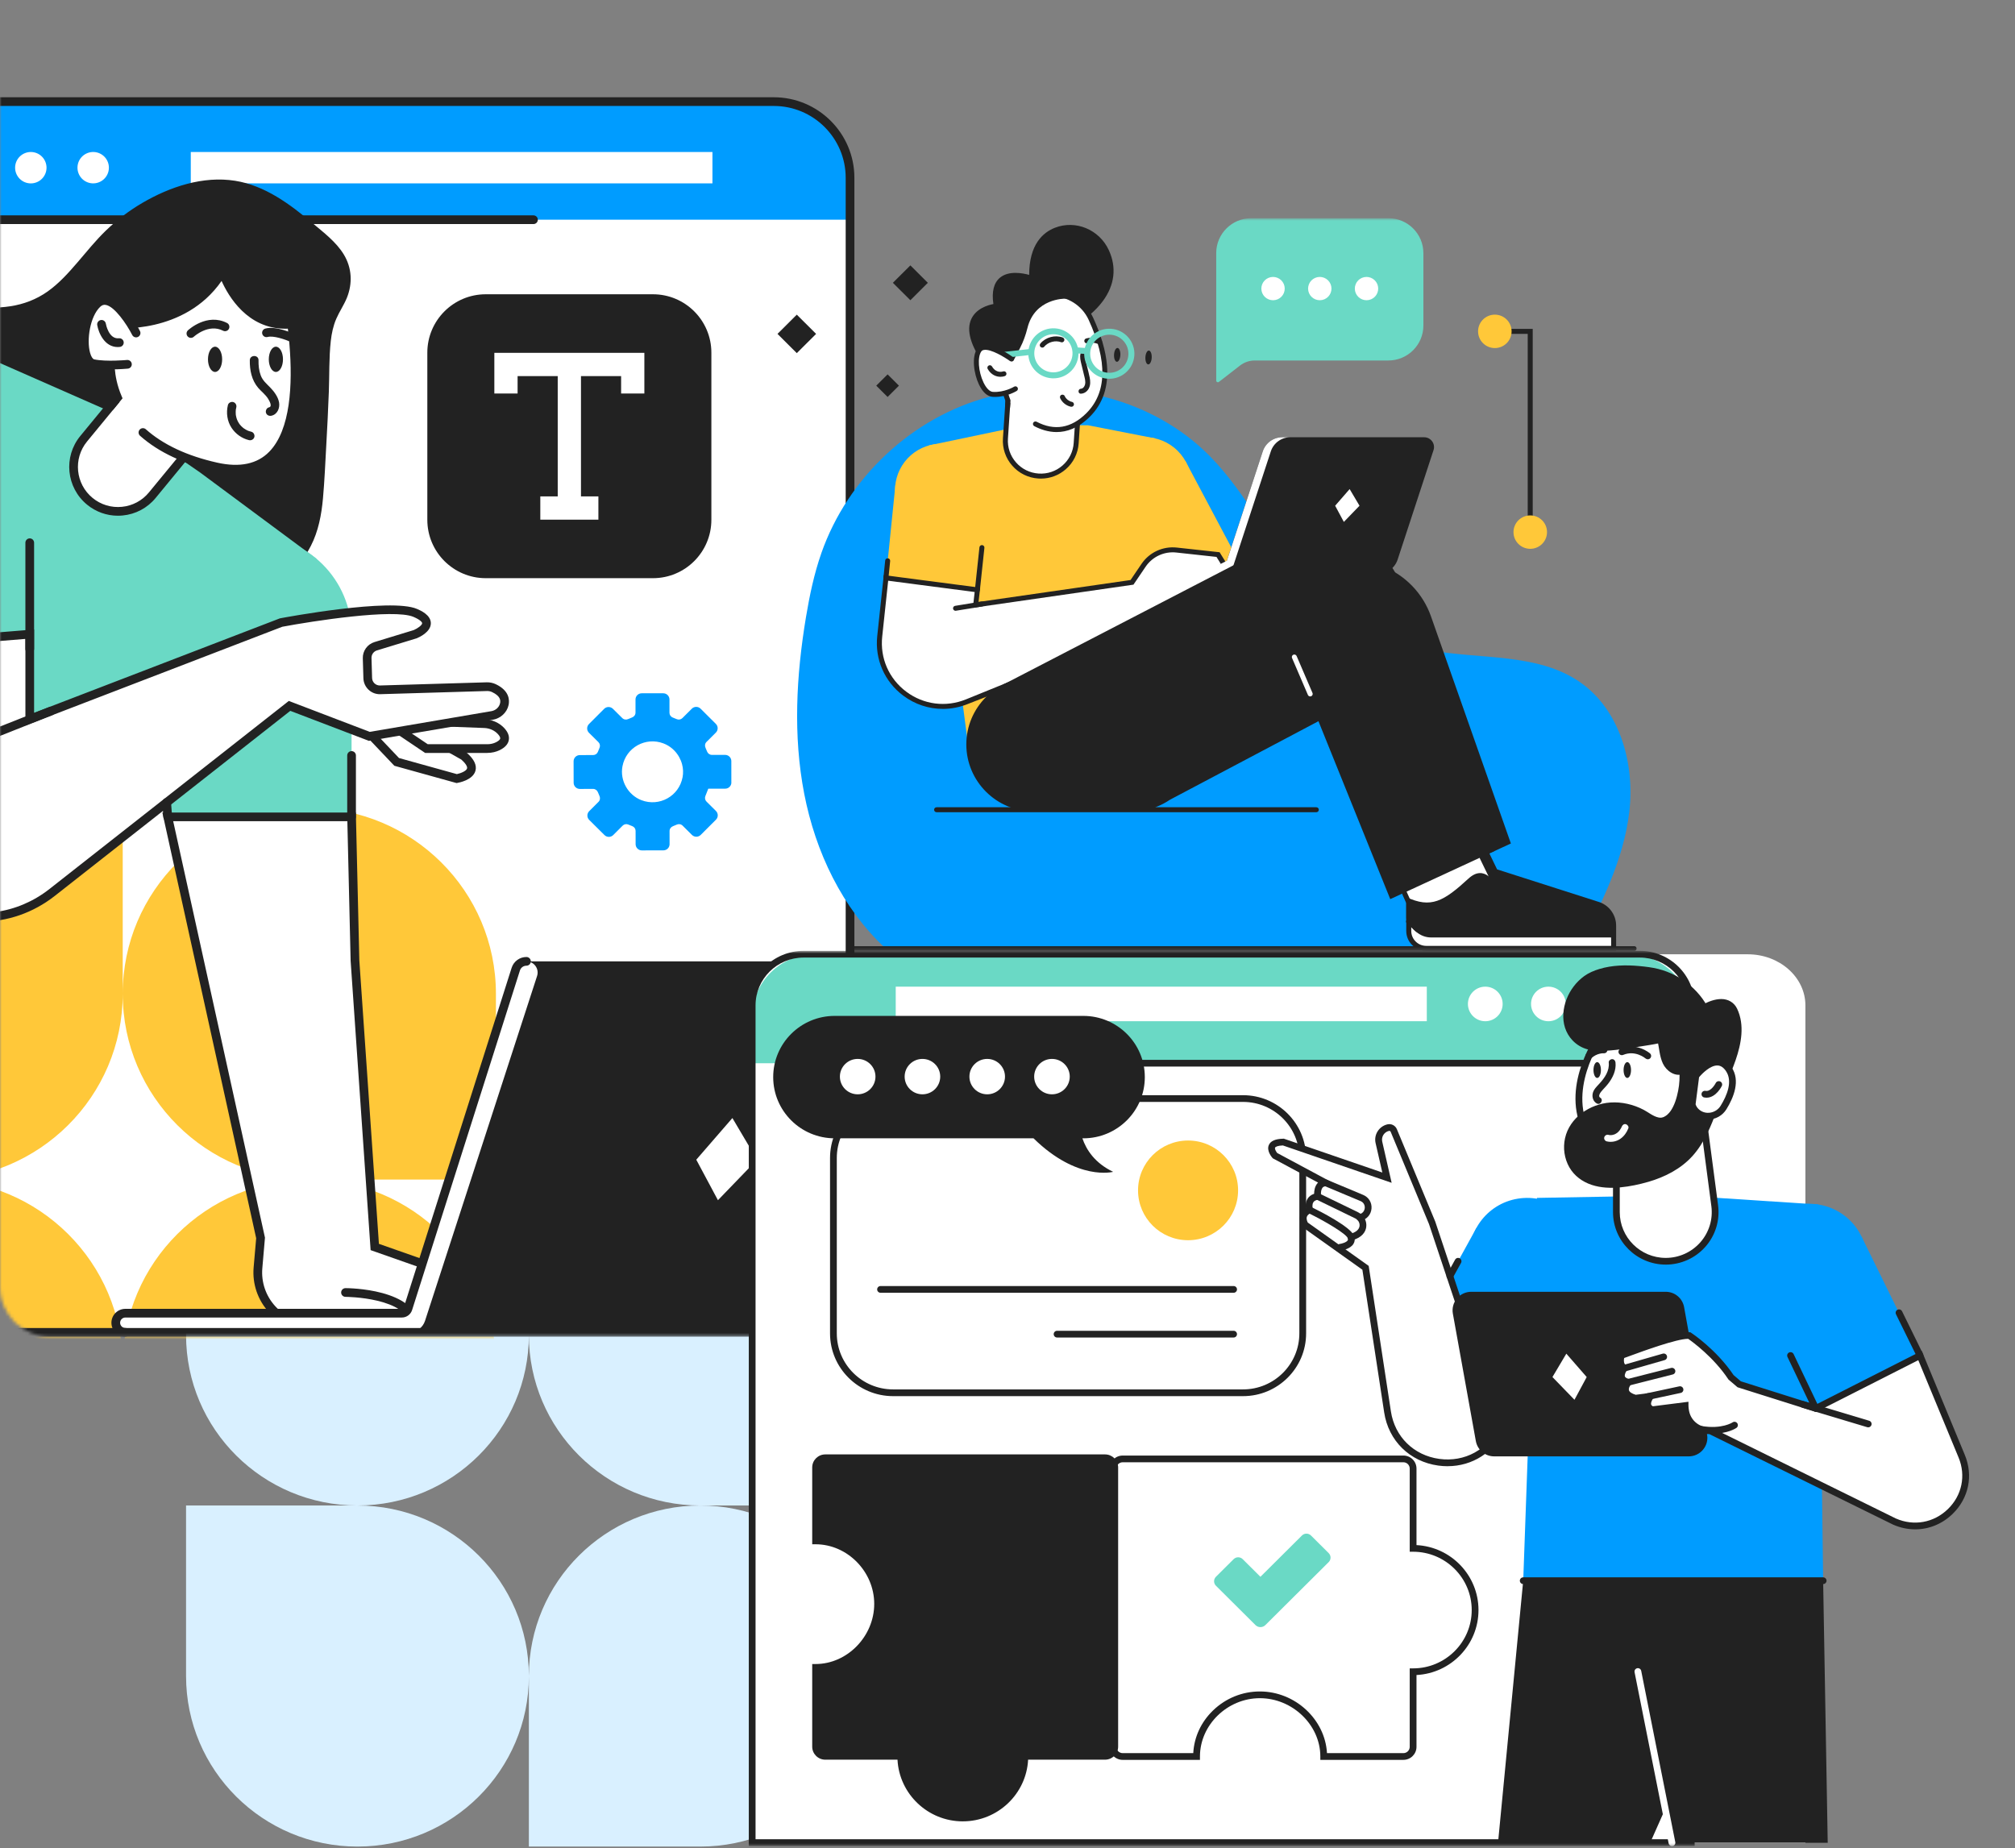 <svg width="616" height="565" viewBox="0 0 616 565" fill="none" xmlns="http://www.w3.org/2000/svg">
<rect x="0" y="0" width="616" height="565" fill="#808080" stroke="none"/>
<path d="M161.679 408.145C161.679 436.94 185.14 460.282 214.08 460.282H266.481V408.145C266.481 379.35 243.02 356.008 214.08 356.008C185.14 356.008 161.679 379.35 161.679 408.145ZM161.679 512.42C161.679 483.625 138.218 460.282 109.279 460.282H56.878V512.42C56.878 541.214 80.339 564.557 109.279 564.557C138.218 564.557 161.679 541.214 161.679 512.42ZM266.481 512.42C266.481 541.214 243.02 564.557 214.08 564.557H161.679V512.42C161.679 483.625 185.14 460.282 214.08 460.282C243.02 460.282 266.481 483.625 266.481 512.42ZM56.878 408.145C56.878 379.35 80.339 356.008 109.279 356.008H161.679V408.145C161.679 436.94 138.218 460.282 109.279 460.282C80.339 460.282 56.878 436.94 56.878 408.145Z" fill="#D9F0FF"/>
<mask id="mask0_71_1935" style="mask-type:alpha" maskUnits="userSpaceOnUse" x="0" y="0" width="414" height="409">
<path d="M413.48 393.376C413.48 401.824 406.624 408.672 398.167 408.672H15.314C6.857 408.672 0 401.824 0 393.376V15.296C0 6.849 6.857 0 15.314 0H398.167C406.624 0 413.48 6.849 413.48 15.296V393.376Z" fill="#F4F4F4"/>
</mask>
<g mask="url(#mask0_71_1935)">
<path d="M-17.841 31.065H235.937C249.136 31.065 259.855 41.78 259.855 54.974V406.399H-41.754V54.974C-41.754 41.78 -31.035 31.065 -17.836 31.065H-17.841Z" fill="white"/>
<path d="M37.518 303.835C37.518 335.207 63.057 360.637 94.563 360.637H151.608V303.835C151.608 272.464 126.068 247.033 94.563 247.033C63.058 247.033 37.518 272.464 37.518 303.835ZM37.517 417.44C37.517 386.069 11.978 360.637 -19.527 360.637H-76.572V417.44C-76.572 448.811 -51.032 474.242 -19.527 474.242C11.978 474.242 37.517 448.811 37.517 417.44ZM151.608 417.44C151.608 448.811 126.068 474.242 94.563 474.242H37.518V417.44C37.518 386.069 63.057 360.637 94.563 360.637C126.068 360.637 151.608 386.069 151.608 417.44ZM-76.572 303.835C-76.572 272.464 -51.032 247.033 -19.527 247.033H37.517V303.835C37.517 335.207 11.978 360.637 -19.527 360.637C-51.032 360.637 -76.572 335.207 -76.572 303.835Z" fill="#FFC839"/>
<path d="M236.557 31.065H-18.446C-31.315 31.065 -41.746 41.492 -41.746 54.358V67.169H259.863V54.357C259.863 41.492 249.432 31.065 236.562 31.065H236.557Z" fill="#009CFF"/>
<path d="M259.863 407.731C259.128 407.731 258.532 407.134 258.532 406.4V54.358C258.532 42.249 248.676 32.398 236.557 32.398H-18.445C-30.559 32.398 -40.415 42.249 -40.415 54.358V406.394C-40.407 406.574 -40.436 406.753 -40.499 406.921C-40.563 407.089 -40.659 407.242 -40.784 407.372C-40.908 407.502 -41.057 407.605 -41.223 407.676C-41.388 407.746 -41.566 407.782 -41.746 407.782C-41.926 407.782 -42.104 407.746 -42.269 407.676C-42.434 407.605 -42.584 407.502 -42.708 407.372C-42.832 407.242 -42.929 407.089 -42.993 406.921C-43.056 406.753 -43.085 406.574 -43.077 406.394V54.358C-43.077 40.78 -32.029 29.736 -18.445 29.736H236.557C250.14 29.736 261.194 40.78 261.194 54.358V406.394C261.194 407.129 260.598 407.725 259.863 407.725V407.731Z" fill="#222222"/>
<path d="M12.817 54.664C13.718 53.764 14.224 52.543 14.224 51.27C14.224 49.997 13.718 48.776 12.817 47.875C12.371 47.429 11.842 47.076 11.259 46.835C10.677 46.594 10.052 46.47 9.421 46.47C8.791 46.47 8.166 46.594 7.584 46.835C7.001 47.076 6.472 47.429 6.026 47.875C5.125 48.776 4.619 49.997 4.619 51.27C4.619 52.543 5.125 53.764 6.026 54.664C6.472 55.11 7.001 55.464 7.584 55.705C8.166 55.946 8.791 56.07 9.421 56.07C10.052 56.07 10.677 55.946 11.259 55.705C11.842 55.464 12.371 55.11 12.817 54.664ZM33.161 52.368C33.306 51.755 33.329 51.119 33.228 50.497C33.127 49.875 32.904 49.279 32.573 48.744C32.241 48.208 31.807 47.742 31.296 47.374C30.784 47.005 30.205 46.741 29.591 46.596C28.351 46.304 27.046 46.515 25.962 47.184C24.878 47.853 24.105 48.924 23.812 50.162C23.52 51.401 23.731 52.704 24.401 53.787C25.07 54.869 26.143 55.641 27.383 55.934C28.622 56.226 29.928 56.015 31.011 55.346C32.095 54.678 32.868 53.606 33.161 52.368ZM217.8 46.469H58.322V56.071H217.8V46.469Z" fill="white"/>
<path d="M163.087 68.505H-41.746C-42.099 68.505 -42.438 68.365 -42.688 68.115C-42.938 67.866 -43.078 67.527 -43.078 67.174C-43.078 66.822 -42.938 66.483 -42.688 66.234C-42.438 65.984 -42.099 65.844 -41.746 65.844H163.087C163.44 65.844 163.779 65.984 164.029 66.234C164.279 66.483 164.419 66.822 164.419 67.174C164.419 67.527 164.279 67.866 164.029 68.115C163.779 68.365 163.44 68.505 163.087 68.505ZM199.607 89.969H148.5C138.634 89.969 130.637 97.963 130.637 107.826V158.912C130.637 168.775 138.634 176.769 148.5 176.769H199.607C209.473 176.769 217.471 168.775 217.471 158.912V107.826C217.471 97.963 209.473 89.969 199.607 89.969Z" fill="#222222"/>
<path d="M189.878 107.869H151.124V120.313H158.233V114.98H170.501V151.764H165.177V158.876H182.935V151.764H177.61V114.98H189.878V120.313H196.986V107.869H189.878ZM113.029 224.261L121.272 232.936L139.615 238.035C139.615 238.035 148.113 236.63 141.83 231.148L124.467 221.328L113.029 224.266V224.261Z" fill="white"/>
<path d="M139.537 239.398L120.555 234.123L110.502 223.542L124.655 219.912L142.599 230.067L142.701 230.158C144.942 232.111 145.826 233.969 145.341 235.683C144.537 238.503 140.304 239.281 139.825 239.361L139.537 239.409V239.398ZM121.977 231.755L139.665 236.673C140.916 236.406 142.562 235.714 142.78 234.943C142.945 234.363 142.301 233.357 141.05 232.239L124.277 222.749L115.55 224.99L121.977 231.755ZM-93.618 142.937C-90.977 136.288 -85.024 131.775 -78.3 128.066C-71.909 124.537 -65.057 121.673 -59.482 116.968C-52.171 110.799 -47.299 101.671 -38.796 97.29C-23.78 89.551 -4.329 99.819 11.011 92.744C19.978 88.609 25.377 79.523 32.294 72.475C38.145 66.523 45.228 61.922 53.048 58.994C58.831 56.838 65.098 55.624 71.205 56.514C81.418 57.999 89.831 65.025 97.648 71.769C100.363 74.11 103.153 76.553 104.676 79.8C107.333 85.469 105.454 90.099 102.637 94.911C99.815 99.728 99.575 105.263 99.474 110.719C99.24 122.897 98.51 135.054 97.786 147.211C97.45 152.836 97.088 158.574 95.006 163.817C92.424 170.316 87.414 175.511 82.403 180.386C76.674 185.954 70.726 191.388 63.916 195.561C55.817 200.527 46.691 203.592 37.48 205.935C10.094 212.896 -19.154 213.685 -46.293 205.812C-52.214 204.098 -58.034 201.969 -63.481 199.095C-72.006 194.593 -83.082 188.221 -87.058 178.986C-91.201 169.374 -95.621 160.325 -95.035 149.521C-94.902 147.115 -94.407 144.932 -93.619 142.942L-93.618 142.937Z" fill="#222222"/>
<path d="M-92.34 143.287C-89.134 135.394 -81.121 130.965 -73.938 127.25C-69.826 125.121 -65.647 123.067 -61.835 120.427C-58.23 117.925 -55.173 114.865 -52.287 111.58C-46.92 105.476 -41.739 98.923 -33.55 96.683C-25.579 94.506 -17.102 95.943 -9.009 96.486C-0.777 97.04 7.748 96.736 14.889 92.122C21.981 87.539 26.676 80.347 32.38 74.306C38.55 67.764 46.282 62.687 54.802 59.776C59.594 58.142 64.663 57.205 69.742 57.668C74.119 58.068 78.31 59.658 82.123 61.793C86.036 63.981 89.609 66.722 93.044 69.585C94.783 71.027 96.497 72.498 98.187 73.998C99.8 75.435 101.397 76.952 102.58 78.772C105.135 82.711 105.061 87.081 103.096 91.237C102.111 93.325 100.822 95.225 100.003 97.391C99.161 99.6 98.736 101.936 98.48 104.284C97.931 109.297 98.081 114.407 97.899 119.442C97.708 124.733 97.441 130.023 97.148 135.309C96.856 140.621 96.606 145.944 96.185 151.25C95.807 156.057 95.066 160.926 92.894 165.285C90.871 169.336 87.953 172.828 84.828 176.069C81.487 179.53 78.003 182.85 74.386 186.022C70.797 189.174 67.022 192.111 62.933 194.586C58.763 197.109 54.318 199.143 49.743 200.814C40.51 204.188 30.787 206.408 21.092 207.962C11.166 209.554 1.092 210.277 -8.96 210.059C-28.337 209.628 -48.331 205.876 -65.461 196.513C-72.239 192.809 -79.46 188.476 -83.894 181.956C-85.024 180.295 -85.827 178.507 -86.626 176.671C-87.564 174.515 -88.511 172.365 -89.395 170.188C-91.168 165.813 -92.712 161.304 -93.399 156.62C-94.049 152.165 -93.99 147.519 -92.345 143.282C-91.727 141.685 -94.299 140.993 -94.911 142.574C-98.42 151.606 -95.544 161.981 -92.095 170.571C-91.178 172.854 -90.193 175.106 -89.214 177.357C-88.356 179.321 -87.542 181.269 -86.36 183.058C-84.107 186.453 -81.131 189.274 -77.915 191.749C-74.661 194.257 -71.147 196.407 -67.559 198.392C-63.47 200.659 -59.289 202.693 -54.913 204.348C-45.275 207.988 -35.094 210.24 -24.886 211.539C-4.467 214.137 16.417 212.465 36.373 207.563C46.043 205.184 55.697 202.065 64.258 196.881C72.607 191.824 79.945 184.947 86.691 177.948C89.886 174.637 92.91 171.045 95.018 166.925C97.351 162.379 98.278 157.392 98.736 152.346C99.215 147.008 99.438 141.643 99.736 136.294C100.045 130.811 100.322 125.324 100.525 119.831C100.716 114.663 100.556 109.419 101.121 104.273C101.376 101.947 101.877 99.594 102.809 97.444C103.762 95.251 105.135 93.282 106.041 91.057C107.819 86.66 107.596 81.923 105.119 77.83C102.777 73.966 98.959 71.102 95.551 68.228C88.667 62.437 80.988 56.71 71.872 55.268C62.064 53.714 51.943 57.114 43.54 62.022C39.459 64.409 35.682 67.279 32.289 70.57C29.206 73.567 26.517 76.92 23.722 80.177C20.942 83.413 18.035 86.66 14.532 89.136C11.119 91.541 7.284 93.005 3.163 93.633C-5.366 94.931 -14.035 93.079 -22.581 92.903C-26.745 92.819 -30.989 93.1 -34.993 94.314C-39.056 95.543 -42.628 97.763 -45.77 100.595C-48.922 103.437 -51.595 106.748 -54.396 109.92C-57.345 113.263 -60.466 116.339 -64.205 118.792C-71.946 123.881 -80.972 126.873 -88.005 133.046C-91.008 135.686 -93.415 138.859 -94.927 142.574C-95.199 143.245 -94.629 144.027 -93.995 144.213C-93.239 144.432 -92.627 143.947 -92.355 143.282L-92.34 143.287Z" fill="#222222"/>
<path d="M-43.502 111.533L-124.447 210.975L-38.188 271.945L96.872 170.933L61.222 144.491L35.154 126.474L-14.803 104.491L-43.502 111.533Z" fill="#6AD9C5"/>
<path d="M133.329 220.678L148.099 221.236C150.026 221.311 151.89 222.093 153.195 223.514C154.462 224.893 155.106 226.671 152.263 228.108C151.251 228.619 150.122 228.859 148.994 228.859H130.384L121.273 222.727L133.329 220.672V220.678Z" fill="white"/>
<path d="M148.979 230.195H129.964L117.761 221.977L133.229 219.342L148.138 219.906C150.464 219.997 152.663 220.981 154.166 222.61C155.294 223.84 155.763 225.069 155.544 226.267C155.326 227.486 154.421 228.502 152.856 229.295C151.7 229.881 150.358 230.19 148.984 230.19L148.979 230.195ZM130.779 227.533H148.979C149.943 227.533 150.864 227.326 151.646 226.927C152.392 226.549 152.856 226.139 152.919 225.798C152.978 225.479 152.717 224.978 152.201 224.42C151.178 223.307 149.655 222.632 148.032 222.572L133.399 222.02L124.763 223.489L130.774 227.539L130.779 227.533Z" fill="#222222"/>
<path d="M-22.878 163.726C-6.21 163.726 7.302 150.219 7.302 133.557C7.302 116.896 -6.21 103.389 -22.878 103.389C-39.547 103.389 -53.059 116.896 -53.059 133.557C-53.059 150.219 -39.547 163.726 -22.878 163.726ZM77.304 224.062C93.972 224.062 107.484 210.556 107.484 193.894C107.484 177.232 93.972 163.725 77.304 163.725C60.636 163.725 47.124 177.232 47.124 193.894C47.124 210.556 60.636 224.062 77.304 224.062Z" fill="#6AD9C5"/>
<path d="M47.116 193.896L51.28 249.745H107.476V193.896H47.116Z" fill="#6AD9C5"/>
<path d="M51.28 249.745L79.645 378.477L78.851 387.632C78.016 397.303 85.64 405.617 95.352 405.617H164.977C164.977 405.617 171.073 403.956 164.977 398.969L114.552 381.244L108.504 293.725L107.471 249.739H51.274L51.28 249.745Z" fill="white"/>
<path d="M165.164 406.948H95.363C92.883 406.944 90.43 406.428 88.16 405.43C85.89 404.432 83.852 402.975 82.174 401.151C80.5 399.322 79.224 397.167 78.425 394.821C77.627 392.475 77.324 389.989 77.536 387.52L78.314 378.567L49.635 248.414H108.786L109.851 293.666L115.836 380.281L165.653 397.793L165.835 397.942C168.316 399.97 169.338 401.827 168.96 403.616C168.455 405.989 165.659 406.814 165.345 406.905L165.174 406.952L165.164 406.948ZM52.947 251.075L81.002 378.392L80.194 387.749C80.013 389.851 80.271 391.967 80.951 393.964C81.631 395.961 82.718 397.796 84.144 399.352C85.572 400.905 87.306 402.145 89.238 402.994C91.17 403.844 93.258 404.284 95.368 404.286H164.791C165.318 404.1 166.239 403.626 166.356 403.057C166.41 402.811 166.404 401.896 164.328 400.145L113.302 382.208L107.189 293.757L106.188 251.07H52.953L52.947 251.075Z" fill="#222222"/>
<path d="M126.928 406.948C126.595 406.947 126.274 406.822 126.028 406.596C125.783 406.37 125.631 406.061 125.603 405.729C124.852 396.606 105.817 396.489 105.625 396.489C105.272 396.489 104.933 396.348 104.683 396.099C104.433 395.849 104.293 395.511 104.293 395.158C104.293 394.805 104.433 394.467 104.683 394.217C104.933 393.968 105.272 393.827 105.625 393.827C106.509 393.827 127.301 393.961 128.255 405.511C128.283 405.863 128.171 406.212 127.942 406.481C127.713 406.75 127.387 406.918 127.035 406.948H126.924H126.928ZM152.419 406.948C152.111 406.947 151.812 406.839 151.574 406.643C151.336 406.447 151.173 406.175 151.114 405.872C151.035 405.484 149.085 396.707 136.019 396.483C135.666 396.477 135.33 396.331 135.084 396.078C134.838 395.825 134.703 395.484 134.709 395.132C134.711 394.957 134.748 394.784 134.817 394.623C134.886 394.462 134.986 394.317 135.112 394.195C135.238 394.073 135.387 393.977 135.55 393.913C135.713 393.849 135.887 393.818 136.062 393.822C151.37 394.083 153.703 405.25 153.723 405.362C153.79 405.708 153.716 406.067 153.519 406.359C153.321 406.651 153.016 406.853 152.669 406.92C152.584 406.937 152.499 406.942 152.413 406.942L152.419 406.948Z" fill="#222222"/>
<path d="M-53.059 133.558L-46.573 198.397L9.102 193.894L7.302 133.558H-53.059Z" fill="#6AD9C5"/>
<path d="M-46.57 198.398L-41.043 248.892C-38.024 276.469 -5.853 289.983 15.963 272.839L88.521 215.818L112.903 225.133L150.431 218.741C152.262 218.427 153.796 217.079 154.179 215.259C154.509 213.684 154.025 211.815 150.99 210.383C150.319 210.068 149.584 209.915 148.844 209.937L116.215 210.906C115.237 210.933 114.287 210.572 113.576 209.902C112.864 209.231 112.448 208.305 112.418 207.328L112.237 201.208C112.214 200.401 112.456 199.609 112.928 198.953C113.399 198.297 114.073 197.814 114.846 197.578L126.933 193.895C126.933 193.895 134.691 190.706 126.933 187.385C119.175 184.064 85.928 190.339 85.928 190.339L9.094 219.879V193.895L-46.575 198.398H-46.57Z" fill="white"/>
<path d="M-5.77 281.791C-10.579 281.791 -15.44 280.828 -20.116 278.864C-32.586 273.627 -40.907 262.476 -42.377 249.037L-48.053 197.184L10.422 192.452V217.941L85.564 189.051L85.681 189.03C87.054 188.768 119.417 182.717 127.457 186.161C128.517 186.613 131.733 187.991 131.712 190.573C131.691 193.245 128.149 194.837 127.442 195.124L127.324 195.166L115.237 198.85C114.743 199.001 114.313 199.31 114.012 199.729C113.711 200.148 113.556 200.655 113.571 201.17L113.751 207.291C113.768 207.919 114.034 208.505 114.492 208.936C114.717 209.147 114.981 209.313 115.27 209.422C115.558 209.532 115.866 209.583 116.174 209.574L148.804 208.606C149.754 208.58 150.697 208.776 151.557 209.181C155.72 211.151 155.8 214.009 155.481 215.536C154.997 217.824 153.058 219.64 150.651 220.055L112.762 226.506L88.748 217.33L16.779 273.883C10.135 279.104 2.253 281.791 -5.77 281.791ZM-45.104 199.61L-39.725 248.743C-38.362 261.209 -30.641 271.551 -19.082 276.405C-7.517 281.265 5.273 279.535 15.134 271.785L88.29 214.301L113.033 223.754L150.204 217.426C151.54 217.197 152.616 216.217 152.878 214.988C153.063 214.115 153.005 212.811 150.423 211.586C149.943 211.362 149.418 211.253 148.889 211.268L116.26 212.236C115.601 212.259 114.944 212.15 114.328 211.916C113.711 211.682 113.148 211.328 112.671 210.874C112.19 210.422 111.804 209.88 111.533 209.279C111.263 208.678 111.114 208.03 111.095 207.371L110.914 201.25C110.884 200.152 111.216 199.074 111.857 198.181C112.498 197.289 113.414 196.63 114.465 196.306L126.483 192.638C127.681 192.128 129.049 191.116 129.055 190.546C129.055 190.243 128.501 189.498 126.414 188.604C120.386 186.022 95.531 189.886 86.298 191.622L7.765 221.816V195.337L-45.104 199.616V199.61Z" fill="#222222"/>
<path d="M-6.537 227.485C-6.804 227.486 -7.065 227.405 -7.285 227.256C-7.505 227.106 -7.676 226.893 -7.773 226.645C-7.903 226.317 -7.898 225.951 -7.758 225.626C-7.619 225.302 -7.356 225.046 -7.028 224.915L15.069 216.154C15.398 216.024 15.764 216.03 16.089 216.17C16.413 216.309 16.669 216.572 16.8 216.9C16.93 217.228 16.924 217.594 16.785 217.918C16.645 218.242 16.382 218.498 16.054 218.629L-6.043 227.39C-6.199 227.453 -6.365 227.485 -6.532 227.485H-6.537ZM-124.442 210.975L-157.449 242.932L-168.812 266.522L-171.538 405.617H-100.614L-91.828 360.593L-76.6 405.617H2.451L-42.622 276.229L-38.182 271.945L-124.442 210.975Z" fill="#222222"/>
<path d="M27.452 153.251C21.659 148.488 20.823 139.934 25.588 134.137L47.18 107.887L68.164 125.132L46.573 151.383C41.807 157.174 33.251 158.009 27.452 153.246V153.251H27.452Z" fill="white"/>
<path d="M36.047 157.674C32.602 157.674 29.296 156.493 26.601 154.279C20.25 149.058 19.327 139.642 24.551 133.292L46.989 106.014L70.029 124.952L47.591 152.23C46.351 153.746 44.822 155.001 43.093 155.923C41.363 156.845 39.468 157.415 37.517 157.6C37.022 157.648 36.532 157.669 36.042 157.669L36.047 157.674H36.047ZM47.356 109.761L26.606 134.985C22.315 140.2 23.071 147.935 28.289 152.224C29.529 153.25 30.961 154.019 32.501 154.488C34.041 154.956 35.659 155.115 37.261 154.955C38.864 154.803 40.421 154.335 41.841 153.577C43.262 152.82 44.517 151.788 45.535 150.542L66.285 125.318L47.356 109.761Z" fill="#222222"/>
<path d="M86.111 82.152C86.111 82.152 103.646 151.17 66.112 142.744C30.282 134.702 33.781 108.93 33.781 108.93C33.781 108.93 36.524 63.805 68.578 74.488C68.578 74.488 85.356 78.799 86.111 82.157V82.152Z" fill="white"/>
<path d="M72.052 144.788C70.108 144.788 68.027 144.538 65.811 144.043C56.179 141.882 48.442 138.241 42.809 133.228C42.545 132.992 42.386 132.662 42.366 132.31C42.346 131.958 42.467 131.612 42.702 131.348C42.819 131.218 42.959 131.112 43.117 131.036C43.275 130.96 43.445 130.916 43.62 130.906C43.795 130.896 43.969 130.921 44.135 130.978C44.3 131.036 44.452 131.126 44.582 131.242C49.87 135.952 57.211 139.386 66.397 141.446C73.293 142.995 78.655 141.866 82.322 138.098C95.352 124.706 84.921 82.903 84.814 82.482C84.32 81.04 76.572 77.915 68.239 75.775L68.148 75.749C60.673 73.258 54.278 73.753 49.134 77.224C36.675 85.633 35.115 108.776 35.099 109.01L35.088 109.105C35.082 109.159 34.406 114.588 37.149 121.039L37.462 121.778L34.699 125.138C34.588 125.273 34.451 125.385 34.297 125.467C34.143 125.549 33.973 125.6 33.799 125.617C33.625 125.634 33.449 125.616 33.282 125.565C33.115 125.513 32.959 125.429 32.825 125.318C32.689 125.207 32.577 125.07 32.495 124.916C32.413 124.762 32.362 124.593 32.345 124.419C32.328 124.245 32.346 124.069 32.397 123.902C32.449 123.735 32.532 123.579 32.644 123.444L34.39 121.321C31.819 114.78 32.367 109.425 32.442 108.797C32.538 107.285 34.247 84.058 47.633 75.014C53.484 71.059 60.657 70.453 68.942 73.199C69.432 73.327 73.383 74.365 77.489 75.797C85.71 78.666 87.104 80.54 87.397 81.854C87.839 83.595 98.281 125.494 84.224 139.944C81.093 143.165 77.009 144.778 72.047 144.778L72.052 144.788Z" fill="#222222"/>
<path d="M35.353 98.966C35.353 98.966 57.344 101.324 68.031 82.972C68.031 82.972 73.355 100.643 89.185 99.062C105.016 97.486 90.203 77.494 90.203 77.494C90.203 77.494 66.503 58.599 49.043 67.36C31.59 76.127 35.353 98.966 35.353 98.966Z" fill="#222222"/>
<path d="M87.206 100.499C75.694 100.499 69.879 90.663 67.739 85.893C56.323 102.341 35.419 100.318 35.2 100.292C34.849 100.254 34.528 100.078 34.306 99.804C34.084 99.529 33.981 99.178 34.018 98.828C34.056 98.477 34.231 98.156 34.506 97.934C34.78 97.713 35.132 97.609 35.482 97.646C35.695 97.667 56.754 99.669 66.866 82.306L68.41 79.661L69.293 82.594C69.501 83.27 74.501 99.2 89.042 97.747C89.394 97.713 89.745 97.819 90.018 98.043C90.291 98.266 90.465 98.588 90.501 98.94C90.536 99.291 90.43 99.641 90.206 99.915C89.983 100.188 89.66 100.362 89.308 100.398C88.59 100.467 87.887 100.504 87.211 100.504L87.206 100.499Z" fill="#222222"/>
<path d="M41.585 101.792C41.585 101.792 34.648 88.182 29.716 92.834C24.786 97.491 24.605 110.372 28.528 111.191C32.453 112.006 38.944 111.394 38.944 111.394L41.585 101.792Z" fill="white"/>
<path d="M33.908 112.943C32.018 112.943 29.941 112.837 28.264 112.491C27.199 112.273 25.773 111.426 24.984 108.642C23.594 103.735 24.936 95.517 28.807 91.865C29.952 90.785 31.325 90.349 32.779 90.599C37.683 91.445 42.267 100.19 42.773 101.18C42.858 101.336 42.91 101.507 42.928 101.684C42.945 101.86 42.927 102.038 42.875 102.208C42.822 102.377 42.736 102.534 42.622 102.67C42.508 102.806 42.367 102.917 42.209 102.998C42.051 103.078 41.878 103.127 41.701 103.14C41.524 103.153 41.346 103.13 41.178 103.073C41.01 103.017 40.855 102.927 40.722 102.809C40.589 102.692 40.481 102.549 40.404 102.389C38.721 99.094 35.037 93.686 32.327 93.218C31.693 93.111 31.172 93.287 30.639 93.793C27.54 96.72 26.416 103.906 27.55 107.913C27.864 109.031 28.349 109.782 28.812 109.877C32.492 110.644 38.769 110.064 38.833 110.059C39.184 110.026 39.533 110.134 39.805 110.359C40.076 110.583 40.247 110.906 40.281 111.256C40.298 111.43 40.28 111.605 40.229 111.772C40.178 111.938 40.094 112.093 39.983 112.228C39.872 112.362 39.735 112.474 39.581 112.555C39.426 112.637 39.257 112.687 39.083 112.704C38.923 112.72 36.618 112.933 33.914 112.933L33.908 112.943Z" fill="#222222"/>
<path d="M35.998 106.104C31.967 106.104 30.135 101.788 29.725 99.387C29.666 99.039 29.748 98.682 29.951 98.394C30.155 98.106 30.464 97.909 30.812 97.848C31.535 97.721 32.222 98.211 32.35 98.934C32.387 99.142 33.245 103.751 36.349 103.421C36.523 103.403 36.699 103.418 36.867 103.468C37.035 103.517 37.191 103.599 37.327 103.709C37.463 103.818 37.576 103.954 37.66 104.107C37.743 104.261 37.795 104.429 37.814 104.603C37.851 104.954 37.747 105.305 37.526 105.579C37.304 105.854 36.983 106.029 36.632 106.067C36.421 106.089 36.21 106.102 35.998 106.104ZM9.092 199.729C8.358 199.729 7.761 199.132 7.761 198.398V165.978C7.754 165.799 7.784 165.621 7.848 165.454C7.912 165.288 8.009 165.135 8.134 165.007C8.258 164.878 8.407 164.776 8.571 164.706C8.736 164.636 8.913 164.6 9.092 164.6C9.271 164.6 9.448 164.636 9.613 164.706C9.777 164.776 9.926 164.878 10.05 165.007C10.175 165.135 10.272 165.288 10.336 165.454C10.4 165.621 10.43 165.799 10.423 165.978V198.398C10.423 199.132 9.827 199.729 9.092 199.729ZM51.279 251.07C50.944 251.07 50.621 250.943 50.375 250.715C50.13 250.487 49.979 250.175 49.954 249.841L49.624 245.433C49.611 245.259 49.633 245.084 49.687 244.918C49.742 244.752 49.829 244.599 49.943 244.466C50.057 244.334 50.197 244.225 50.353 244.147C50.509 244.068 50.679 244.021 50.854 244.008C51.028 243.995 51.204 244.016 51.37 244.071C51.536 244.126 51.69 244.213 51.822 244.327C51.955 244.441 52.063 244.58 52.142 244.736C52.221 244.892 52.268 245.062 52.281 245.236L52.611 249.644C52.664 250.378 52.116 251.017 51.381 251.07H51.279ZM107.477 251.07C107.124 251.07 106.785 250.929 106.536 250.68C106.286 250.43 106.146 250.092 106.146 249.739V230.972C106.146 230.237 106.742 229.641 107.477 229.641C108.211 229.641 108.808 230.237 108.808 230.972V249.739C108.808 250.474 108.211 251.07 107.477 251.07ZM65.746 113.716C66.943 113.716 67.914 111.988 67.914 109.856C67.914 107.726 66.943 105.998 65.747 105.998C64.55 105.998 63.579 107.726 63.579 109.856C63.579 111.988 64.55 113.716 65.746 113.716ZM84.34 113.716C85.537 113.716 86.508 111.988 86.508 109.856C86.508 107.726 85.537 105.998 84.34 105.998C83.144 105.998 82.173 107.726 82.173 109.856C82.173 111.988 83.144 113.716 84.34 113.716ZM58.362 103.299C58.006 103.299 57.649 103.155 57.389 102.873C57.148 102.616 57.019 102.273 57.031 101.921C57.043 101.568 57.194 101.235 57.452 100.994C57.687 100.776 63.309 95.634 69.4 98.743C69.556 98.822 69.695 98.931 69.808 99.064C69.922 99.197 70.008 99.351 70.062 99.517C70.116 99.683 70.136 99.858 70.122 100.032C70.109 100.206 70.061 100.376 69.981 100.531C69.82 100.845 69.541 101.082 69.206 101.19C68.87 101.299 68.505 101.271 68.191 101.111C63.745 98.839 59.31 102.894 59.268 102.937C59.012 103.177 58.687 103.294 58.362 103.294V103.299ZM89.665 104.763C89.472 104.761 89.281 104.719 89.106 104.64C87.199 103.757 83.542 102.538 81.827 103.022C81.486 103.118 81.121 103.075 80.813 102.902C80.504 102.729 80.277 102.441 80.18 102.101C80.085 101.761 80.128 101.397 80.3 101.088C80.473 100.78 80.762 100.553 81.102 100.457C84.325 99.546 89.633 101.947 90.229 102.223C90.505 102.351 90.729 102.569 90.863 102.841C90.998 103.113 91.035 103.423 90.97 103.72C90.904 104.016 90.739 104.281 90.501 104.471C90.264 104.661 89.969 104.764 89.665 104.763ZM76.37 110.138C76.317 113.156 76.934 116.259 78.952 118.602C79.916 119.719 81.098 120.576 81.907 121.832C82.265 122.391 83.415 124.297 82.237 124.536C81.535 124.68 81.125 125.515 81.305 126.175C81.508 126.91 82.237 127.25 82.946 127.107C84.794 126.729 85.608 124.76 85.315 123.051C85.022 121.343 83.803 119.708 82.621 118.49C81.487 117.319 80.311 116.366 79.714 114.79C79.155 113.295 79.001 111.719 79.033 110.133C79.064 108.419 76.401 108.419 76.37 110.133V110.138ZM69.671 123.855C69.09 126.197 69.452 128.784 70.793 130.811C72.024 132.674 73.941 134.042 76.113 134.564C76.811 134.728 77.557 134.345 77.753 133.633C77.94 132.956 77.524 132.164 76.821 131.993C76.598 131.941 76.378 131.879 76.161 131.807C76.076 131.78 75.99 131.743 75.9 131.716C75.496 131.573 75.996 131.764 75.773 131.668C75.376 131.488 74.995 131.274 74.633 131.03C74.332 130.818 74.05 130.579 73.792 130.316C73.649 130.168 73.511 130.015 73.376 129.859C73.243 129.704 73.36 129.848 73.285 129.747C73.217 129.655 73.152 129.561 73.089 129.465C72.573 128.687 72.311 128.017 72.136 127.086C72.125 127.043 72.083 126.755 72.103 126.915C72.088 126.79 72.077 126.664 72.072 126.538C72.056 126.311 72.05 126.084 72.056 125.856C72.066 125.324 72.099 125.111 72.237 124.563C72.407 123.866 72.013 123.12 71.305 122.923C70.624 122.737 69.841 123.152 69.665 123.855H69.671ZM265.389 396.616L297.171 304.69C298.993 299.415 295.079 293.917 289.493 293.917H161.137C160.389 293.917 159.66 294.154 159.056 294.595C158.452 295.036 158.004 295.658 157.778 296.371L124.275 401.482H38.314C37.93 401.482 37.549 401.557 37.193 401.705C36.838 401.852 36.515 402.067 36.243 402.339C35.971 402.611 35.755 402.934 35.608 403.289C35.461 403.644 35.386 404.024 35.386 404.408C35.386 404.793 35.461 405.173 35.608 405.529C35.755 405.884 35.971 406.206 36.243 406.478C36.515 406.75 36.838 406.966 37.193 407.113C37.549 407.26 37.93 407.336 38.314 407.336H250.331C253.646 407.335 256.879 406.302 259.579 404.379C262.279 402.457 264.312 399.742 265.394 396.612L265.389 396.616Z" fill="#222222"/>
<path d="M124.707 400.119L157.671 296.307C157.891 295.615 158.326 295.011 158.913 294.583C159.5 294.154 160.208 293.923 160.935 293.923C163.262 293.923 164.907 296.19 164.189 298.399L129.93 403.834C129.598 404.855 128.951 405.745 128.081 406.376C127.212 407.007 126.164 407.347 125.09 407.347H38.303C37.919 407.347 37.538 407.271 37.182 407.124C36.827 406.977 36.504 406.761 36.232 406.489C35.96 406.218 35.745 405.895 35.597 405.54C35.45 405.185 35.375 404.804 35.375 404.42C35.375 404.036 35.45 403.655 35.597 403.3C35.744 402.945 35.96 402.622 36.232 402.35C36.504 402.078 36.827 401.863 37.182 401.715C37.538 401.568 37.919 401.493 38.303 401.493H122.827C123.244 401.493 123.65 401.361 123.986 401.114C124.322 400.868 124.571 400.521 124.696 400.124L124.707 400.119Z" fill="white"/>
<path d="M38.318 408.672C37.189 408.67 36.106 408.221 35.307 407.422C34.509 406.624 34.06 405.542 34.059 404.414C34.06 403.285 34.509 402.203 35.307 401.405C36.106 400.607 37.189 400.158 38.318 400.156H122.842C122.976 400.156 123.107 400.114 123.215 400.034C123.324 399.954 123.404 399.842 123.443 399.714L156.408 295.902C156.711 294.939 157.314 294.098 158.129 293.502C158.944 292.905 159.929 292.584 160.939 292.586C161.293 292.586 161.632 292.726 161.881 292.976C162.131 293.225 162.272 293.564 162.272 293.917C162.272 294.27 162.131 294.608 161.881 294.858C161.632 295.107 161.293 295.247 160.939 295.247C160.024 295.247 159.225 295.833 158.948 296.706L125.983 400.517C125.773 401.184 125.355 401.767 124.79 402.18C124.224 402.592 123.542 402.814 122.842 402.811H38.318C37.895 402.812 37.489 402.981 37.19 403.28C36.89 403.579 36.722 403.985 36.721 404.408C36.721 405.286 37.44 406.005 38.318 406.005C38.672 406.005 39.011 406.145 39.26 406.395C39.51 406.644 39.651 406.983 39.651 407.335C39.651 407.688 39.51 408.027 39.26 408.276C39.011 408.526 38.672 408.666 38.318 408.666V408.672Z" fill="#222222"/>
<path d="M212.856 354.557L219.48 366.943L231.434 354.557L223.9 341.82L212.856 354.557Z" fill="white"/>
<path d="M324.1 408.672H-204.637C-204.99 408.672 -205.329 408.532 -205.579 408.282C-205.828 408.033 -205.969 407.694 -205.969 407.341C-205.969 406.989 -205.828 406.65 -205.579 406.4C-205.329 406.151 -204.99 406.011 -204.637 406.011H324.1C324.453 406.011 324.792 406.151 325.042 406.4C325.292 406.65 325.432 406.989 325.432 407.341C325.432 407.694 325.292 408.033 325.042 408.282C324.792 408.532 324.453 408.672 324.1 408.672Z" fill="#222222"/>
<path d="M223.589 239.234C223.589 239.482 223.54 239.728 223.445 239.958C223.35 240.187 223.21 240.395 223.034 240.571C222.858 240.746 222.65 240.886 222.42 240.981C222.19 241.075 221.944 241.124 221.695 241.124L216.526 241.13C216.252 241.877 215.96 242.617 215.651 243.35C215.527 243.636 215.492 243.953 215.551 244.26C215.61 244.567 215.76 244.848 215.982 245.068L218.868 247.939C219.61 248.677 219.613 249.871 218.872 250.609L214.214 255.261C213.858 255.615 213.376 255.814 212.874 255.815C212.372 255.815 211.89 255.617 211.533 255.264L208.666 252.416C208.192 251.946 207.476 251.846 206.867 252.123C206.501 252.291 206.126 252.445 205.748 252.588C205.121 252.824 204.69 253.397 204.69 254.064L204.696 258.094C204.696 258.342 204.647 258.588 204.552 258.817C204.457 259.046 204.318 259.255 204.142 259.43C203.966 259.606 203.758 259.745 203.528 259.84C203.299 259.935 203.053 259.983 202.804 259.983L196.212 259.995C195.711 259.996 195.229 259.798 194.873 259.445C194.516 259.092 194.315 258.612 194.313 258.111L194.307 254.039C194.308 253.725 194.213 253.419 194.036 253.16C193.859 252.902 193.607 252.703 193.314 252.59C192.899 252.43 192.486 252.264 192.075 252.092C191.788 251.968 191.469 251.933 191.162 251.993C190.854 252.052 190.571 252.203 190.351 252.425L187.472 255.303C187.118 255.658 186.636 255.858 186.134 255.859C185.632 255.86 185.15 255.662 184.794 255.309L180.123 250.675C179.946 250.5 179.806 250.292 179.711 250.063C179.615 249.834 179.565 249.589 179.565 249.341C179.564 249.093 179.613 248.847 179.708 248.618C179.802 248.388 179.941 248.18 180.117 248.004L182.974 245.148C183.447 244.675 183.547 243.963 183.266 243.355C183.098 242.99 182.943 242.62 182.8 242.244C182.563 241.62 181.984 241.189 181.315 241.193L177.267 241.204C176.765 241.206 176.283 241.008 175.926 240.655C175.57 240.301 175.369 239.821 175.367 239.32L175.35 232.75C175.35 232.248 175.549 231.768 175.903 231.413C176.258 231.058 176.739 230.859 177.241 230.858L181.329 230.846C181.974 230.846 182.549 230.456 182.783 229.857C182.931 229.475 183.109 229.034 183.284 228.623C183.407 228.336 183.441 228.018 183.381 227.712C183.322 227.406 183.171 227.124 182.949 226.905L180.057 224.04C179.88 223.865 179.74 223.658 179.644 223.429C179.548 223.2 179.499 222.955 179.498 222.707C179.497 222.459 179.545 222.213 179.639 221.983C179.734 221.754 179.872 221.545 180.047 221.369L184.697 216.712C185.052 216.357 185.533 216.157 186.035 216.156C186.537 216.155 187.019 216.353 187.375 216.706L190.247 219.551C190.723 220.022 191.438 220.121 192.047 219.842C192.433 219.665 192.822 219.502 193.22 219.354C193.847 219.118 194.279 218.547 194.279 217.881V213.848C194.279 212.805 195.128 211.961 196.175 211.961H202.767C203.269 211.961 203.75 212.159 204.105 212.513C204.46 212.867 204.66 213.347 204.661 213.848V217.92C204.661 218.234 204.755 218.54 204.932 218.799C205.108 219.057 205.359 219.257 205.651 219.371C206.035 219.52 206.478 219.699 206.89 219.873C207.479 220.124 208.16 219.995 208.615 219.542L211.496 216.669C211.852 216.314 212.334 216.115 212.836 216.115C213.339 216.115 213.821 216.314 214.176 216.669L218.84 221.313C219.017 221.488 219.156 221.696 219.252 221.925C219.347 222.154 219.396 222.4 219.396 222.648C219.396 222.896 219.347 223.142 219.252 223.371C219.156 223.6 219.017 223.808 218.84 223.983L215.979 226.833C215.504 227.306 215.404 228.019 215.682 228.626C215.85 228.991 216.005 229.364 216.148 229.741C216.382 230.364 216.96 230.794 217.63 230.794H221.676C221.924 230.793 222.17 230.841 222.4 230.936C222.63 231.03 222.839 231.169 223.015 231.344C223.192 231.519 223.331 231.727 223.427 231.956C223.522 232.185 223.572 232.431 223.572 232.679L223.578 239.249L223.589 239.234ZM208.669 237.644C208.917 236.316 208.864 234.949 208.512 233.645C208.096 232.098 207.298 230.68 206.191 229.521C206.007 229.328 205.815 229.143 205.614 228.968C204.8 228.249 203.864 227.681 202.85 227.292C197.423 225.208 191.383 228.486 190.287 234.295C190.089 235.358 190.083 236.449 190.271 237.515C190.362 238.04 190.499 238.556 190.679 239.054C191.039 240.055 191.564 240.989 192.233 241.816C192.906 242.651 193.718 243.365 194.633 243.926C195.094 244.208 195.586 244.45 196.101 244.646C201.531 246.73 207.568 243.449 208.664 237.644H208.669Z" fill="#009CFF"/>
</g>
<mask id="mask1_71_1935" style="mask-type:luminance" maskUnits="userSpaceOnUse" x="211" y="290" width="405" height="275">
<path d="M616 290.705H211.708V564.424H616V290.705Z" fill="white"/>
</mask>
<g mask="url(#mask1_71_1935)">
<path d="M534.293 291.759H247.256C237.525 291.759 229.622 298.765 229.622 307.393V563.505H551.926V307.393C551.926 298.765 544.024 291.759 534.293 291.759Z" fill="white"/>
<path d="M273.028 426.847H380.009C390.641 426.847 399.288 418.244 399.288 407.666V354.018C399.288 343.441 390.637 334.838 380.009 334.838H273.028C262.396 334.838 253.749 343.445 253.749 354.018V407.666C253.749 418.244 262.4 426.847 273.028 426.847ZM380.009 336.891C389.499 336.891 397.22 344.572 397.22 354.014V407.662C397.22 417.105 389.499 424.786 380.009 424.786H273.028C263.537 424.786 255.816 417.105 255.816 407.662V354.014C255.816 344.572 263.537 336.891 273.028 336.891H380.009Z" fill="#222222"/>
<path d="M385.148 518.164C395.615 518.164 404.659 526.606 404.659 537.023H429.025C429.414 537.024 429.799 536.948 430.158 536.801C430.517 536.653 430.844 536.436 431.12 536.162C431.395 535.888 431.614 535.563 431.763 535.204C431.913 534.846 431.99 534.462 431.991 534.074V511.109C442.457 511.109 450.948 502.666 450.948 492.249C450.948 481.832 442.461 473.39 431.991 473.39V448.985C431.99 448.597 431.913 448.212 431.763 447.854C431.614 447.496 431.395 447.17 431.12 446.896C430.844 446.623 430.517 446.405 430.158 446.258C429.799 446.11 429.414 446.034 429.025 446.035H343.21C342.821 446.034 342.436 446.11 342.077 446.258C341.718 446.406 341.391 446.623 341.116 446.897C340.841 447.171 340.622 447.496 340.473 447.854C340.323 448.213 340.246 448.597 340.245 448.985V534.069C340.246 534.458 340.323 534.842 340.472 535.2C340.622 535.559 340.84 535.884 341.116 536.158C341.391 536.432 341.718 536.649 342.077 536.797C342.436 536.945 342.821 537.021 343.21 537.02H365.794C365.794 526.606 374.681 518.16 385.152 518.16L385.148 518.164Z" fill="white"/>
<path d="M343.215 538.048H366.833V537.02C366.833 527.355 375.224 519.193 385.156 519.193C395.09 519.193 403.634 527.355 403.634 537.02V538.048H429.034C431.238 538.048 433.033 536.262 433.033 534.069V512.108C443.579 511.573 451.986 502.868 451.986 492.249C451.986 481.631 443.575 472.925 433.033 472.39V448.989C433.033 446.792 431.238 445.011 429.034 445.011H343.219C341.015 445.011 339.22 446.796 339.22 448.989V534.073C339.22 536.267 341.015 538.052 343.219 538.052L343.215 538.048ZM364.794 535.991H343.215C342.704 535.991 342.213 535.789 341.851 535.429C341.489 535.068 341.285 534.58 341.284 534.069V448.985C341.285 448.474 341.49 447.985 341.852 447.625C342.214 447.265 342.704 447.063 343.215 447.063H429.03C429.541 447.063 430.031 447.265 430.393 447.625C430.755 447.985 430.959 448.474 430.961 448.985V474.419H431.995C441.875 474.419 449.914 482.417 449.914 492.245C449.914 502.074 441.875 510.076 431.995 510.076H430.961V534.069C430.96 534.58 430.755 535.068 430.393 535.429C430.031 535.789 429.541 535.991 429.03 535.991H405.669C405.094 525.668 395.934 517.136 385.152 517.136C379.793 517.136 374.706 519.201 370.827 522.949C367.172 526.483 365.05 531.082 364.789 535.991H364.794Z" fill="#222222"/>
<path d="M268.281 490.361C268.281 500.774 259.795 509.771 249.324 509.771V534.012C249.325 534.4 249.402 534.784 249.552 535.143C249.701 535.501 249.92 535.826 250.195 536.1C250.47 536.374 250.797 536.591 251.156 536.739C251.515 536.887 251.9 536.963 252.289 536.962H275.373C275.373 547.375 283.859 555.821 294.326 555.821C304.793 555.821 313.283 547.379 313.283 536.962H337.815C338.599 536.963 339.353 536.653 339.909 536.1C340.465 535.547 340.778 534.796 340.78 534.012V448.639C340.78 447.009 339.452 445.689 337.815 445.689H252.289C251.9 445.689 251.515 445.764 251.156 445.912C250.797 446.06 250.47 446.277 250.195 446.551C249.919 446.825 249.701 447.15 249.551 447.508C249.402 447.867 249.325 448.251 249.324 448.639V471.106C259.791 471.106 268.281 479.948 268.281 490.365V490.361Z" fill="#222222"/>
<path d="M294.339 556.846C305.013 556.846 313.764 548.478 314.301 537.991H337.824C340.028 537.991 341.823 536.205 341.823 534.013V448.64C341.823 446.447 340.028 444.661 337.824 444.661H252.298C250.094 444.661 248.299 446.447 248.299 448.64V472.135H249.332C259.047 472.135 267.256 480.483 267.256 490.366C267.256 500.248 259.051 508.748 249.332 508.748H248.299V534.017C248.299 536.209 250.094 537.995 252.298 537.995H274.373C274.91 548.486 283.661 556.85 294.334 556.85L294.339 556.846ZM337.828 446.714C338.339 446.714 338.829 446.916 339.191 447.276C339.553 447.636 339.757 448.125 339.759 448.636V534.009C339.757 534.519 339.553 535.008 339.191 535.368C338.829 535.728 338.339 535.93 337.828 535.929H312.262V536.958C312.262 546.787 304.223 554.785 294.339 554.785C284.455 554.785 276.42 546.787 276.42 536.958V535.929H252.302C251.791 535.93 251.301 535.728 250.939 535.368C250.577 535.008 250.373 534.519 250.371 534.009V510.767C260.747 510.195 269.327 501.083 269.327 490.357C269.327 485.025 267.252 479.965 263.485 476.106C259.932 472.469 255.308 470.358 250.375 470.099V448.632C250.376 448.121 250.581 447.632 250.943 447.272C251.305 446.912 251.795 446.71 252.306 446.71H337.832L337.828 446.714Z" fill="#222222"/>
<path d="M398.011 469.457L385.324 482.08L379.898 476.682C379.53 476.319 379.034 476.114 378.517 476.114C377.999 476.114 377.503 476.319 377.135 476.682L371.722 482.068C371.541 482.248 371.398 482.462 371.3 482.698C371.202 482.933 371.152 483.186 371.152 483.441C371.152 483.697 371.202 483.949 371.3 484.185C371.398 484.421 371.541 484.635 371.722 484.815L383.81 496.842C384.212 497.24 384.755 497.464 385.322 497.464C385.888 497.464 386.431 497.24 386.833 496.842L406.187 477.587C406.368 477.407 406.512 477.193 406.61 476.957C406.708 476.721 406.758 476.468 406.758 476.213C406.758 475.958 406.708 475.705 406.61 475.469C406.512 475.233 406.368 475.019 406.187 474.839L400.774 469.453C400.406 469.089 399.91 468.886 399.392 468.886C398.875 468.886 398.379 469.089 398.011 469.453V469.457ZM249.22 291.733H497.749C508.394 291.733 517.025 300.32 517.025 310.91V325.062H229.944V310.91C229.944 300.32 238.575 291.733 249.22 291.733Z" fill="#6AD9C5"/>
<path d="M228.911 564.37H518.059V307.359C518.059 298.177 510.549 290.705 501.318 290.705H245.651C236.421 290.705 228.911 298.177 228.911 307.359V564.37ZM515.991 562.314H230.978V307.359C230.978 299.312 237.562 292.762 245.651 292.762H501.318C509.407 292.762 515.991 299.312 515.991 307.359V562.314Z" fill="#222222"/>
<path d="M492.658 312.223C489.726 312.223 487.349 309.858 487.349 306.94C487.349 304.023 489.726 301.657 492.658 301.657C495.591 301.657 497.968 304.023 497.968 306.94C497.968 309.858 495.591 312.223 492.658 312.223ZM473.358 312.223C470.426 312.223 468.048 309.858 468.048 306.94C468.048 304.023 470.426 301.657 473.358 301.657C476.291 301.657 478.668 304.023 478.668 306.94C478.668 309.858 476.291 312.223 473.358 312.223ZM454.062 312.223C451.129 312.223 448.752 309.858 448.752 306.94C448.752 304.023 451.129 301.657 454.062 301.657C456.994 301.657 459.372 304.023 459.372 306.94C459.372 309.858 456.994 312.223 454.062 312.223Z" fill="white"/>
<path d="M325.154 326.087H517.027C517.163 326.087 517.297 326.061 517.422 326.009C517.548 325.958 517.662 325.882 517.758 325.787C517.854 325.691 517.93 325.578 517.982 325.453C518.034 325.328 518.061 325.194 518.061 325.059C518.061 324.923 518.034 324.789 517.982 324.664C517.93 324.539 517.854 324.426 517.758 324.33C517.662 324.235 517.548 324.159 517.422 324.108C517.297 324.056 517.163 324.03 517.027 324.03H325.154C325.018 324.03 324.884 324.056 324.759 324.108C324.633 324.159 324.52 324.235 324.424 324.33C324.328 324.426 324.251 324.539 324.199 324.664C324.147 324.789 324.12 324.923 324.12 325.059C324.12 325.194 324.147 325.328 324.199 325.453C324.251 325.578 324.328 325.691 324.424 325.787C324.52 325.882 324.633 325.958 324.759 326.009C324.884 326.061 325.018 326.087 325.154 326.087Z" fill="#222222"/>
<path d="M273.831 301.657H436.185V312.218H273.831V301.657Z" fill="white"/>
<path d="M451.35 375.424L433.273 408.259L464.72 424.859L482.122 392.613L451.35 375.424Z" fill="#009CFF"/>
<path d="M465.658 483.271L457.957 563.395H504.469L520.916 526.367L522.148 483.271H465.658Z" fill="#222222"/>
<path d="M464.408 424.876L459.123 436.482C451.568 453.07 426.945 449.684 424.195 431.677L417.471 387.61L399.031 374.486C399.031 374.486 396.983 371.425 400.358 369.907C400.358 369.907 399.262 366.274 402.835 365.777C402.835 365.777 402.244 361.761 405.313 361.645L389.78 353.31C389.78 353.31 386.194 349.295 392.347 349.164L424.022 360.045L421.553 349.258C421.331 348.285 421.504 347.264 422.035 346.419C422.566 345.573 423.412 344.973 424.385 344.749C424.727 344.669 425.086 344.713 425.399 344.872C425.711 345.032 425.957 345.297 426.093 345.621L437.826 373.873L452.825 418.873L464.408 424.872V424.876Z" fill="white"/>
<path d="M442.546 448.265C450.134 448.265 456.821 444.011 460.055 436.906L465.746 424.415L453.666 418.161L438.77 373.486L427.038 345.234C426.81 344.683 426.393 344.232 425.861 343.96C425.33 343.689 424.719 343.616 424.139 343.753C421.563 344.354 419.945 346.925 420.532 349.492L422.588 358.478L392.498 348.138H392.312C389.885 348.196 388.441 348.821 387.896 350.06C387.118 351.829 388.797 353.783 388.991 354.002L389.112 354.137L402.945 361.559C402.866 361.636 402.791 361.717 402.721 361.802C401.911 362.773 401.741 364.089 401.737 364.982C400.683 365.331 400.087 365.949 399.76 366.455C399.115 367.455 399.099 368.598 399.185 369.364C398.321 369.911 397.754 370.623 397.502 371.49C396.994 373.255 398.031 374.881 398.152 375.062L398.255 375.218L398.408 375.329L416.492 388.198L423.155 431.837C424.478 440.502 430.971 446.874 439.697 448.076C440.652 448.207 441.603 448.273 442.534 448.273L442.546 448.265ZM463.053 425.337L458.174 436.054C454.923 443.188 447.786 447.1 439.99 446.031C432.195 444.957 426.393 439.263 425.21 431.521L418.419 387.026L399.802 373.774C399.607 373.412 399.317 372.671 399.504 372.046C399.644 371.565 400.075 371.162 400.778 370.844L401.601 370.474L401.34 369.61C401.24 369.269 401.075 368.22 401.513 367.554C401.782 367.142 402.258 366.895 402.969 366.796L403.999 366.652L403.85 365.628C403.788 365.196 403.742 363.793 404.317 363.11C404.467 362.933 404.731 362.699 405.343 362.678L409.14 362.538L390.439 352.504C390.055 352.014 389.645 351.236 389.802 350.879C389.926 350.595 390.629 350.258 392.184 350.2L425.437 361.625L422.559 349.032C422.4 348.324 422.527 347.583 422.913 346.968C423.298 346.354 423.911 345.917 424.618 345.752C424.722 345.729 424.83 345.742 424.925 345.791C425.019 345.839 425.094 345.919 425.135 346.016L436.856 374.235L451.975 419.598L463.061 425.337H463.053Z" fill="#222222"/>
<path d="M409.629 382.377C409.67 382.377 409.715 382.377 409.761 382.369C410.058 382.331 412.713 381.952 413.747 380.319C414.194 379.612 414.28 378.78 413.987 377.917C413.057 375.152 403.66 370.379 400.803 368.985C400.557 368.864 400.273 368.846 400.013 368.934C399.754 369.022 399.54 369.209 399.418 369.454C399.358 369.575 399.322 369.707 399.314 369.842C399.305 369.977 399.323 370.113 399.367 370.241C399.41 370.369 399.479 370.487 399.569 370.588C399.658 370.69 399.767 370.773 399.889 370.832C405.377 373.515 411.576 377.238 412.027 378.571C412.143 378.92 412.076 379.098 411.998 379.225C411.593 379.867 410.116 380.249 409.504 380.328C409.37 380.344 409.24 380.387 409.122 380.453C409.004 380.52 408.9 380.609 408.817 380.716C408.734 380.822 408.672 380.944 408.636 381.075C408.6 381.205 408.59 381.341 408.607 381.475C408.673 381.994 409.12 382.377 409.633 382.377H409.629Z" fill="#222222"/>
<path d="M413.008 379.275C413.099 379.275 413.193 379.263 413.288 379.238C416.523 378.328 417.453 376.547 417.659 375.214C417.949 373.366 416.932 371.486 415.183 370.635L403.276 364.859C403.03 364.739 402.747 364.722 402.488 364.811C402.23 364.899 402.017 365.087 401.895 365.331C401.836 365.453 401.8 365.585 401.792 365.72C401.784 365.855 401.802 365.99 401.846 366.118C401.89 366.245 401.959 366.363 402.049 366.464C402.139 366.565 402.249 366.647 402.371 366.706L414.277 372.487C415.22 372.943 415.77 373.934 415.621 374.897C415.451 375.971 414.479 376.769 412.731 377.259C412.467 377.333 412.244 377.508 412.11 377.747C411.975 377.985 411.941 378.267 412.015 378.53C412.143 378.982 412.557 379.279 413.012 379.279L413.008 379.275Z" fill="#222222"/>
<path d="M415.69 373.273C415.765 373.273 415.843 373.264 415.922 373.248L416.112 373.203C417.89 372.766 419.135 371.31 419.28 369.487C419.424 367.665 418.424 366.027 416.729 365.32L405.703 360.703C405.451 360.598 405.167 360.596 404.914 360.699C404.661 360.801 404.458 361 404.351 361.251C404.127 361.773 404.376 362.378 404.901 362.596L415.926 367.212C416.969 367.648 417.274 368.586 417.216 369.323C417.158 370.055 416.708 370.935 415.612 371.203L415.455 371.24C415.208 371.296 414.99 371.441 414.843 371.647C414.697 371.853 414.631 372.106 414.659 372.357C414.687 372.609 414.807 372.841 414.996 373.01C415.184 373.179 415.428 373.272 415.682 373.273H415.69Z" fill="#222222"/>
<path d="M449.435 386.61C447.873 377.04 454.406 368.023 464.026 366.469C473.645 364.916 482.709 371.414 484.271 380.984C485.832 390.555 479.3 399.572 469.68 401.125C460.06 402.679 450.996 396.18 449.435 386.61Z" fill="#009CFF"/>
<path d="M555.864 368.253L525.146 366.237L495.379 365.78L469.851 366.237L465.661 483.272H557.349L555.864 368.253Z" fill="#009CFF"/>
<path d="M557.345 483.271L558.746 563.395H511.131L500.713 511.046V483.271H557.345Z" fill="#222222"/>
<path d="M546.397 401.825C537.393 398.115 533.117 387.846 536.847 378.888C540.576 369.931 550.898 365.677 559.902 369.388C568.906 373.098 573.182 383.367 569.452 392.324C565.723 401.282 555.401 405.536 546.397 401.825Z" fill="#009CFF"/>
<path d="M569.081 378.041L586.962 414.43L555.09 430.603L537.453 393.625L569.081 378.041Z" fill="#009CFF"/>
<path d="M456.791 444.233H516.238C519.149 444.233 521.353 441.612 520.841 438.761L513.814 399.804C513.619 398.728 513.05 397.754 512.209 397.054C511.367 396.354 510.306 395.972 509.211 395.974H449.764C446.853 395.974 444.649 398.595 445.161 401.446L452.188 440.403C452.383 441.479 452.952 442.452 453.793 443.153C454.634 443.853 455.695 444.235 456.791 444.233Z" fill="#222222"/>
<path d="M456.797 445.262H516.244C517.079 445.263 517.904 445.082 518.661 444.73C519.418 444.378 520.088 443.864 520.624 443.225C521.16 442.589 521.55 441.843 521.764 441.039C521.979 440.235 522.013 439.395 521.865 438.576L514.839 399.62C514.601 398.305 513.907 397.116 512.88 396.261C511.852 395.406 510.556 394.939 509.219 394.941H449.771C448.076 394.941 446.48 395.682 445.391 396.978C444.855 397.614 444.466 398.361 444.252 399.164C444.037 399.968 444.003 400.809 444.151 401.627L451.177 440.584C451.416 441.899 452.109 443.088 453.137 443.943C454.164 444.798 455.46 445.265 456.797 445.262ZM509.219 397.003C510.072 397.002 510.898 397.299 511.553 397.845C512.208 398.39 512.651 399.148 512.804 399.986L519.83 438.942C519.924 439.465 519.902 440.002 519.765 440.515C519.628 441.028 519.38 441.505 519.038 441.912C518.697 442.319 518.27 442.646 517.788 442.87C517.306 443.094 516.78 443.209 516.249 443.208H456.802C455.948 443.211 455.122 442.913 454.466 442.368C453.81 441.823 453.368 441.064 453.216 440.226L446.19 401.269C446.097 400.747 446.12 400.21 446.257 399.697C446.394 399.184 446.642 398.708 446.983 398.301C447.324 397.894 447.751 397.567 448.233 397.343C448.714 397.119 449.239 397.003 449.771 397.003H509.219Z" fill="#222222"/>
<path d="M509.222 385.606C518.337 385.606 525.376 377.629 524.189 368.635L520.914 343.781H494.124V370.59C494.124 378.883 500.882 385.606 509.218 385.606H509.222Z" fill="white"/>
<path d="M509.234 386.635C513.878 386.635 518.295 384.644 521.36 381.172C522.873 379.458 524.002 377.44 524.67 375.255C525.338 373.069 525.529 370.765 525.231 368.5L521.836 342.749H493.106V370.586C493.106 379.435 500.343 386.631 509.234 386.631V386.635ZM520.02 344.811L523.175 368.771C523.435 370.747 523.268 372.754 522.686 374.66C522.103 376.565 521.12 378.324 519.8 379.818C518.478 381.316 516.851 382.515 515.029 383.337C513.206 384.158 511.23 384.583 509.23 384.582C501.477 384.582 495.17 378.308 495.17 370.594V344.815H520.02V344.811Z" fill="#222222"/>
<path d="M489.85 315.476C489.85 315.476 478.317 330.966 484.511 344.715C490.706 358.465 520.916 343.782 520.916 343.782C520.916 343.782 523.004 313.777 515.729 311.86C508.455 309.943 494.477 306.936 489.845 315.476H489.85Z" fill="white"/>
<path d="M496.026 351.619C506.989 351.619 520.681 345.04 521.372 344.703L521.91 344.444L521.951 343.851C521.955 343.778 522.472 336.199 522.087 328.485C521.542 317.562 519.548 311.798 516 310.864C510.641 309.453 494.351 305.166 488.979 314.925C488.073 316.164 477.333 331.295 483.57 345.135C484.753 347.76 486.807 349.615 489.674 350.648C491.576 351.335 493.743 351.619 496.026 351.619ZM519.928 343.107C517.274 344.329 505.335 349.566 496.009 349.566C493.962 349.566 492.047 349.315 490.377 348.715C488.023 347.867 486.415 346.418 485.455 344.296C479.575 331.25 490.571 316.241 490.683 316.089L490.761 315.966C493.83 310.3 501.915 309.285 515.471 312.855C520.086 314.069 520.653 331.797 519.928 343.111V343.107Z" fill="#222222"/>
<path d="M503.642 360.337C510.135 358.469 515.631 355.137 519.137 349.434C523.025 343.115 524.8 335.886 527.583 329.106C530.076 323.03 533.161 315.341 530.184 308.914C528.451 305.178 524.034 306.4 521.003 308.083C517.777 302.208 511.611 297.925 504.821 296.847C499.052 295.93 492.261 295.634 486.778 298.176C479.574 301.512 475.505 313.066 482.762 318.472C485.967 320.858 490.496 320.278 494.251 319.948C495.375 319.85 507.765 318.051 507.683 317.727C508.398 320.434 508.266 323.865 510.218 326.103C511.235 327.271 513.009 327.954 514.448 327.325C514.862 331.382 513.539 341.07 508.613 342.6C506.657 343.205 504.721 341.819 502.981 340.766C499.118 338.421 494.304 337.446 489.867 338.466C485.429 339.487 481.476 342.605 479.909 346.748C478.337 350.887 479.383 355.935 482.738 358.922C488.13 363.727 497.332 362.16 503.646 360.341L503.642 360.337Z" fill="#222222"/>
<path d="M503.362 359.345C507.526 358.136 511.538 356.239 514.714 353.244C518.241 349.916 520.35 345.419 522.088 340.971C523.035 338.548 523.878 336.084 524.759 333.632C525.619 331.229 526.587 328.872 527.521 326.498C529.279 322.038 531.082 316.978 530.126 312.123C529.895 310.942 529.551 309.572 528.803 308.601C528.298 307.947 527.641 307.623 526.794 307.507C526.574 307.478 525.954 307.483 525.59 307.52C525.218 307.557 524.705 307.671 524.263 307.799C523.286 308.079 522.41 308.474 521.517 308.963C521.037 309.227 520.375 309.091 520.102 308.593C516.807 302.644 510.739 298.764 504.044 297.753C500.388 297.201 496.58 296.946 492.903 297.473C489.777 297.921 486.597 298.925 484.297 301.076C480.642 304.504 478.516 310.531 481.043 315.019C481.684 316.159 482.594 317.163 483.727 317.883C485.133 318.779 486.795 319.117 488.445 319.196C490.174 319.278 491.907 319.117 493.627 318.961C493.957 318.932 494.288 318.903 494.616 318.862L495.008 318.812C495.149 318.796 495.173 318.792 495 318.812C495.107 318.796 495.219 318.784 495.327 318.767C497.404 318.482 499.479 318.176 501.551 317.85C503.35 317.566 505.189 317.34 506.956 316.887C507.038 316.866 507.125 316.834 507.212 316.818C507.29 316.801 507.34 316.727 507.187 316.834C507.067 316.92 507.054 316.895 507.105 316.866C507.415 316.682 506.6 317.109 506.629 317.714C506.571 316.55 508.374 316.323 508.66 317.443C509.189 319.495 509.238 321.66 509.966 323.663C510.574 325.338 512.199 327.115 514.151 326.321C514.833 326.045 515.404 326.728 515.458 327.312C515.661 329.361 515.454 331.464 515.111 333.483C514.722 335.788 514.056 338.141 512.84 340.161C511.641 342.152 509.594 344.02 507.087 343.728C505.289 343.518 503.8 342.449 502.287 341.551C500.858 340.703 499.317 340.059 497.708 339.638C494.582 338.82 491.245 338.874 488.209 340.026C485.592 341.017 483.23 342.872 481.762 345.254C478.806 350.051 480.211 356.667 485.253 359.448C487.639 360.765 490.43 361.118 493.123 361.077C495.939 361.032 498.73 360.542 501.455 359.855C502.089 359.694 502.721 359.524 503.35 359.345C504.632 358.979 505.177 360.963 503.899 361.328C501.112 362.127 498.267 362.74 495.376 363.011C492.453 363.283 489.392 363.188 486.589 362.258C483.752 361.316 481.262 359.502 479.765 356.889C478.226 354.211 477.776 350.973 478.446 347.97C479.843 341.671 486.055 337.52 492.266 337.076C495.794 336.825 499.384 337.681 502.498 339.318C503.983 340.1 505.363 341.305 507.034 341.659C507.34 341.724 507.671 341.741 507.981 341.692C508.143 341.667 508.299 341.613 508.453 341.56C508.515 341.539 508.572 341.514 508.634 341.494C508.796 341.428 508.428 341.601 508.697 341.461C508.9 341.362 509.096 341.249 509.284 341.124C509.532 340.959 509.486 340.992 509.735 340.77C510.52 340.063 510.992 339.33 511.488 338.338C511.988 337.347 512.356 336.244 512.654 335.101C513.221 332.928 513.485 330.867 513.457 328.608C513.454 328.178 513.43 327.748 513.387 327.32L514.693 328.312C512.109 329.365 509.429 327.432 508.358 325.161C507.29 322.894 507.27 320.385 506.658 317.998L508.689 317.727C508.734 318.632 507.738 318.837 507.059 318.985C506.153 319.179 505.24 319.331 504.326 319.487C501.96 319.883 499.586 320.24 497.213 320.581C495.099 320.882 492.99 321.137 490.852 321.248C488.991 321.343 487.076 321.297 485.265 320.804C483.528 320.324 481.956 319.378 480.72 318.068C476.378 313.477 477.499 306.289 481.072 301.603C481.987 300.39 483.077 299.319 484.305 298.423C485.699 297.415 487.316 296.744 488.958 296.246C492.862 295.066 497.055 294.979 501.091 295.35C503.04 295.53 505.016 295.761 506.918 296.234C508.729 296.69 510.48 297.354 512.138 298.213C515.434 299.917 518.287 302.365 520.47 305.363C520.982 306.069 521.449 306.805 521.868 307.569L520.453 307.198C522.207 306.236 524.204 305.437 526.235 305.437C528.324 305.437 530.151 306.499 531.053 308.4C533.414 313.39 532.314 319.109 530.594 324.108C529.742 326.585 528.684 328.983 527.749 331.427C526.769 334.003 525.888 336.614 524.941 339.202C523.113 344.193 521.041 349.389 517.431 353.4C513.858 357.37 508.982 359.855 503.895 361.332C502.613 361.702 502.067 359.72 503.345 359.349L503.362 359.345Z" fill="#222222"/>
<path d="M518.428 328.934C518.428 328.934 524.511 321.018 528.502 326.889C530.983 330.538 528.857 335.43 526.897 338.606C525.197 341.354 521.417 342.144 518.895 340.121C518.163 339.536 517.576 338.75 517.307 337.697L518.432 328.938L518.428 328.934Z" fill="white"/>
<path d="M522.159 342.281C523.285 342.277 524.391 341.987 525.374 341.438C526.357 340.889 527.183 340.098 527.775 339.142C530.012 335.521 532.105 330.353 529.358 326.31C528.209 324.623 526.778 323.738 525.108 323.693C521.265 323.573 517.754 328.116 517.606 328.305L517.436 328.523L516.249 337.751L516.299 337.94C516.6 339.121 517.255 340.12 518.243 340.911C519.355 341.796 520.736 342.277 522.159 342.272V342.281ZM524.963 325.75H525.046C526.03 325.779 526.877 326.338 527.643 327.466C529.773 330.601 527.932 334.962 526.013 338.068C525.673 338.617 525.219 339.087 524.683 339.448C524.147 339.808 523.541 340.052 522.904 340.162C521.675 340.372 520.484 340.076 519.541 339.319C518.954 338.846 518.565 338.29 518.354 337.62L519.417 329.35C520.389 328.169 522.828 325.75 524.967 325.75H524.963Z" fill="#222222"/>
<path d="M515.336 431.577C515.125 430.5 515.133 429.734 515.133 429.734L505.109 431.01C502.842 430.06 503.847 428.015 504.352 427.22C504.371 427.191 504.38 427.157 504.38 427.123C504.38 427.088 504.37 427.055 504.351 427.026C504.332 426.997 504.306 426.974 504.274 426.96C504.243 426.945 504.208 426.94 504.174 426.945L499.964 427.48C494.712 426.056 497.801 422.605 497.801 422.605C493.885 421.707 496.524 418.314 496.524 418.314C495.257 417.466 495.295 415.998 495.456 415.121C495.535 414.685 495.845 414.331 496.263 414.187C499.162 413.171 512.59 407.971 516.431 408.332C516.431 408.332 524.004 413.331 529.177 421.086L531.683 423.226L555.098 430.607L586.97 414.434L599.712 445.228C605.017 458.056 591.912 470.781 579.15 465.191L522.796 437.428C519.206 437.564 516.03 435.087 515.344 431.577H515.336Z" fill="white"/>
<path d="M585.497 467.572C589.673 467.572 593.73 465.955 596.927 462.853C601.852 458.072 603.287 451.169 600.666 444.837L587.498 413.01L555.005 429.5L532.198 422.312L529.961 420.404C524.738 412.631 517.324 407.686 517.009 407.481L516.794 407.337L516.538 407.312C513.419 407.02 505.248 409.818 497.668 412.59C496.923 412.862 496.327 413.08 495.926 413.22C495.55 413.352 495.216 413.58 494.956 413.882C494.696 414.184 494.52 414.548 494.446 414.939C494.186 416.355 494.458 417.606 495.203 418.499C494.806 419.251 494.392 420.411 494.793 421.535C495.037 422.222 495.53 422.757 496.253 423.139C495.943 423.814 495.719 424.702 495.997 425.645C496.39 426.965 497.635 427.915 499.698 428.475L499.897 428.528L502.804 428.159C502.643 428.739 502.588 429.389 502.791 430.035C502.978 430.623 503.461 431.438 504.71 431.96L504.967 432.067L514.185 430.894C514.218 431.158 514.263 431.454 514.325 431.775C515.091 435.696 518.502 438.46 522.501 438.46H522.563L578.731 466.128C580.944 467.099 583.239 467.572 585.497 467.572ZM586.439 415.853L598.755 445.619C601.046 451.156 599.793 457.196 595.484 461.38C591.179 465.56 585.092 466.659 579.587 464.256L523.022 436.39L522.757 436.399C519.631 436.518 516.951 434.408 516.36 431.38C516.174 430.429 516.174 429.746 516.174 429.738V428.566L505.285 429.948C505.004 429.796 504.83 429.614 504.768 429.413C504.648 429.038 504.83 428.405 505.235 427.768C505.358 427.574 505.423 427.349 505.423 427.12C505.423 426.891 505.358 426.666 505.235 426.472C505.111 426.278 504.935 426.123 504.726 426.026C504.517 425.928 504.285 425.892 504.057 425.921L500.053 426.431C498.884 426.085 498.151 425.599 497.986 425.056C497.787 424.398 498.366 423.534 498.59 423.283L499.723 421.991L498.048 421.601C497.539 421.485 496.902 421.255 496.75 420.835C496.543 420.272 497.072 419.313 497.362 418.939L498.027 418.07L497.122 417.457C496.369 416.951 496.365 416.01 496.493 415.302C496.499 415.267 496.515 415.234 496.538 415.208C496.561 415.181 496.591 415.161 496.625 415.149C497.031 415.009 497.635 414.788 498.391 414.508C502.32 413.067 512.526 409.332 516 409.332H516.1C517.377 410.221 523.829 414.898 528.328 421.645L528.406 421.765L531.181 424.134L531.384 424.196L555.2 431.705L555.576 431.511L586.452 415.845L586.439 415.853Z" fill="#222222"/>
<path d="M571.129 436.388C571.571 436.388 571.985 436.099 572.117 435.655C572.196 435.393 572.167 435.111 572.038 434.871C571.908 434.63 571.689 434.45 571.427 434.371L551.51 428.398C551.381 428.359 551.245 428.345 551.11 428.358C550.975 428.371 550.845 428.411 550.725 428.475C550.606 428.538 550.5 428.625 550.414 428.729C550.328 428.834 550.264 428.954 550.224 429.083C550.185 429.213 550.171 429.349 550.185 429.483C550.198 429.618 550.237 429.748 550.301 429.868C550.365 429.987 550.451 430.093 550.556 430.178C550.661 430.264 550.781 430.329 550.911 430.368L570.827 436.342C570.926 436.371 571.025 436.388 571.125 436.388H571.129ZM523.519 438.329C528.254 438.329 530.719 436.638 530.842 436.552C530.953 436.474 531.047 436.375 531.119 436.261C531.191 436.147 531.241 436.02 531.264 435.887C531.287 435.754 531.283 435.618 531.254 435.487C531.224 435.355 531.168 435.231 531.091 435.12C530.932 434.899 530.693 434.749 530.424 434.702C530.156 434.655 529.88 434.715 529.655 434.869C529.597 434.91 526.389 437.017 520.198 435.988C520.064 435.965 519.927 435.969 519.795 435.999C519.662 436.029 519.537 436.085 519.427 436.163C519.316 436.241 519.222 436.341 519.15 436.456C519.078 436.57 519.029 436.698 519.006 436.832C518.962 437.101 519.026 437.377 519.185 437.6C519.344 437.822 519.585 437.972 519.854 438.017C521.198 438.239 522.418 438.329 523.519 438.329ZM503.448 428.064C503.518 428.064 503.592 428.056 503.667 428.039L513.807 425.863C513.94 425.835 514.065 425.781 514.177 425.705C514.289 425.628 514.384 425.53 514.458 425.417C514.531 425.303 514.582 425.177 514.607 425.044C514.631 424.911 514.63 424.774 514.601 424.642C514.543 424.374 514.381 424.141 514.151 423.993C513.921 423.845 513.641 423.794 513.373 423.851L503.233 426.028C502.984 426.082 502.765 426.225 502.616 426.43C502.467 426.636 502.4 426.889 502.426 427.141C502.453 427.393 502.572 427.626 502.761 427.796C502.949 427.966 503.194 428.06 503.448 428.06V428.064ZM497.8 423.633C497.886 423.633 497.969 423.621 498.056 423.6L511.384 420.215C511.516 420.182 511.64 420.124 511.748 420.043C511.857 419.962 511.949 419.861 512.018 419.745C512.087 419.628 512.133 419.499 512.152 419.365C512.171 419.231 512.163 419.095 512.129 418.964C512.095 418.833 512.036 418.709 511.955 418.601C511.873 418.493 511.771 418.402 511.654 418.333C511.538 418.264 511.408 418.219 511.274 418.2C511.14 418.181 511.003 418.189 510.872 418.223L497.543 421.609C497.412 421.642 497.288 421.7 497.179 421.781C497.07 421.862 496.978 421.963 496.909 422.079C496.84 422.196 496.795 422.325 496.776 422.459C496.757 422.593 496.765 422.729 496.799 422.86C496.856 423.082 496.986 423.278 497.167 423.418C497.348 423.558 497.571 423.634 497.8 423.633ZM496.521 419.342C496.616 419.342 496.712 419.33 496.807 419.301L508.891 415.829C509.02 415.791 509.142 415.729 509.247 415.645C509.353 415.56 509.441 415.456 509.506 415.338C509.571 415.22 509.613 415.09 509.628 414.956C509.643 414.822 509.631 414.686 509.594 414.556C509.556 414.427 509.494 414.305 509.409 414.2C509.325 414.095 509.221 414.007 509.102 413.941C508.984 413.876 508.854 413.835 508.72 413.82C508.586 413.805 508.45 413.816 508.32 413.854L496.236 417.327C496.105 417.363 495.984 417.426 495.878 417.509C495.772 417.593 495.683 417.697 495.617 417.815C495.552 417.934 495.51 418.064 495.495 418.198C495.48 418.332 495.491 418.468 495.529 418.598C495.661 419.046 496.075 419.342 496.521 419.342Z" fill="#222222"/>
<path d="M511.13 564.424C511.283 564.425 511.434 564.391 511.572 564.327C511.711 564.262 511.833 564.167 511.93 564.05C512.028 563.932 512.098 563.794 512.135 563.646C512.173 563.498 512.177 563.343 512.147 563.194L501.73 510.841C501.675 510.573 501.516 510.338 501.289 510.186C501.061 510.034 500.783 509.979 500.514 510.031C500.381 510.057 500.254 510.108 500.141 510.183C500.028 510.258 499.931 510.354 499.855 510.467C499.78 510.579 499.727 510.705 499.7 510.838C499.673 510.971 499.673 511.107 499.699 511.24L510.117 563.592C510.164 563.826 510.29 564.036 510.475 564.187C510.66 564.338 510.891 564.42 511.13 564.42V564.424Z" fill="white"/>
<path d="M443.244 391.176C443.609 391.176 443.964 390.984 444.15 390.642L446.652 386.1C446.717 385.982 446.758 385.852 446.773 385.717C446.787 385.583 446.775 385.447 446.737 385.318C446.699 385.188 446.636 385.067 446.551 384.962C446.466 384.857 446.361 384.77 446.243 384.705C446.003 384.574 445.72 384.543 445.458 384.62C445.195 384.696 444.973 384.873 444.841 385.112L442.339 389.655C442.274 389.773 442.233 389.903 442.218 390.037C442.203 390.171 442.215 390.307 442.253 390.437C442.291 390.566 442.355 390.687 442.44 390.792C442.525 390.897 442.629 390.984 442.748 391.049C442.905 391.135 443.075 391.176 443.244 391.176ZM586.969 415.459C587.144 415.459 587.316 415.416 587.47 415.331C587.623 415.247 587.752 415.126 587.845 414.978C587.938 414.83 587.992 414.661 588.002 414.487C588.011 414.312 587.976 414.138 587.9 413.981L581.474 400.902C581.353 400.657 581.14 400.469 580.881 400.38C580.622 400.292 580.338 400.309 580.092 400.429C579.847 400.548 579.659 400.76 579.57 401.018C579.481 401.276 579.498 401.558 579.617 401.803L586.043 414.883C586.221 415.248 586.589 415.459 586.974 415.459H586.969ZM555.097 431.631C555.271 431.632 555.442 431.589 555.595 431.506C555.748 431.422 555.877 431.302 555.971 431.155C556.064 431.008 556.119 430.84 556.129 430.667C556.14 430.493 556.106 430.319 556.031 430.162L548.318 413.989C548.201 413.742 547.989 413.552 547.731 413.46C547.473 413.369 547.189 413.383 546.942 413.5C546.819 413.557 546.709 413.638 546.618 413.738C546.526 413.838 546.456 413.956 546.41 414.083C546.364 414.21 546.344 414.345 546.351 414.48C546.358 414.616 546.391 414.748 546.449 414.87L554.162 431.042C554.339 431.413 554.712 431.631 555.097 431.631ZM465.663 484.301H557.351C557.921 484.301 558.385 483.839 558.385 483.272C558.385 482.704 557.921 482.243 557.351 482.243H465.663C465.528 482.243 465.394 482.269 465.268 482.321C465.143 482.372 465.029 482.448 464.933 482.544C464.837 482.639 464.761 482.753 464.709 482.878C464.657 483.002 464.63 483.136 464.63 483.272C464.63 483.839 465.093 484.301 465.663 484.301ZM521.703 335.599C524.595 335.599 526.298 332.175 526.373 332.019C526.621 331.509 526.406 330.891 525.893 330.645C525.646 330.527 525.363 330.511 525.104 330.6C524.845 330.689 524.632 330.877 524.511 331.122C524.499 331.151 523.122 333.834 521.389 333.512C521.12 333.462 520.841 333.52 520.615 333.674C520.388 333.829 520.233 334.066 520.182 334.335C520.132 334.604 520.192 334.882 520.347 335.107C520.502 335.332 520.74 335.487 521.009 335.537C521.249 335.582 521.481 335.603 521.703 335.603V335.599Z" fill="#222222"/>
<path d="M485.066 421.009L481.328 427.957L474.592 421.009L478.838 413.862L485.066 421.009Z" fill="white"/>
<path d="M487.139 327.144C487.139 328.481 487.648 329.563 488.276 329.563C488.905 329.563 489.414 328.481 489.414 327.144C489.414 325.807 488.905 324.725 488.276 324.725C487.648 324.725 487.139 325.807 487.139 327.144ZM496.341 327.144C496.341 328.481 496.849 329.563 497.477 329.563C498.106 329.563 498.615 328.481 498.615 327.144C498.615 325.807 498.106 324.725 497.477 324.725C496.849 324.725 496.341 325.807 496.341 327.144ZM488.126 337.351C487.064 336.746 486.663 335.483 486.898 334.327C487.15 333.097 488.122 332.201 488.937 331.316C490.579 329.526 492.072 327.386 491.803 324.844C491.745 324.292 492.32 323.815 492.837 323.815C493.444 323.815 493.812 324.288 493.871 324.844C494.123 327.251 493.031 329.518 491.583 331.373C490.905 332.241 490.095 332.99 489.412 333.846C489.077 334.265 488.545 335.216 489.169 335.574C490.322 336.232 489.284 338.009 488.126 337.351Z" fill="#222222"/>
<path d="M497.792 344.988C497.271 346.283 496.477 347.411 495.311 348.204C494.116 349.019 492.569 349.303 491.167 348.949C490.642 348.817 490.273 348.204 490.443 347.682C490.617 347.143 491.154 346.823 491.717 346.962L491.932 347.011C491.957 347.015 492.142 347.048 492.011 347.028C491.862 347.007 492.105 347.036 492.134 347.036C492.193 347.036 492.251 347.04 492.308 347.044C492.453 347.044 492.598 347.04 492.746 347.028C492.863 347.019 492.826 347.015 492.734 347.028C492.805 347.015 492.879 347.003 492.949 346.987C493.077 346.958 493.206 346.925 493.334 346.888C493.404 346.868 493.475 346.843 493.541 346.818C493.561 346.81 493.735 346.74 493.623 346.79C493.495 346.843 493.718 346.744 493.74 346.732C493.793 346.707 493.843 346.678 493.896 346.65C494.024 346.579 494.149 346.505 494.268 346.423C494.314 346.39 494.36 346.357 494.405 346.328C494.289 346.411 494.347 346.373 494.426 346.308C494.521 346.23 494.616 346.144 494.703 346.057C494.794 345.971 494.881 345.88 494.963 345.785L495.1 345.629C495.17 345.547 495.145 345.572 495.092 345.642C495.248 345.428 495.398 345.209 495.525 344.979C495.588 344.87 495.646 344.759 495.7 344.646C495.724 344.596 495.745 344.547 495.77 344.493C495.889 344.243 495.691 344.691 495.794 344.432C495.993 343.934 496.493 343.531 497.068 343.712C497.552 343.868 498.007 344.44 497.792 344.979V344.988Z" fill="white"/>
<path d="M503.731 323.861C504.019 323.861 504.309 323.741 504.516 323.503C504.605 323.401 504.672 323.283 504.715 323.155C504.758 323.026 504.775 322.891 504.765 322.756C504.755 322.622 504.718 322.49 504.657 322.37C504.596 322.249 504.512 322.142 504.409 322.055C504.243 321.91 500.302 318.587 495.414 320.623C495.289 320.674 495.176 320.75 495.08 320.846C494.985 320.942 494.909 321.056 494.858 321.181C494.806 321.305 494.78 321.439 494.78 321.574C494.78 321.71 494.807 321.843 494.86 321.968C494.967 322.219 495.169 322.418 495.422 322.522C495.675 322.625 495.959 322.624 496.212 322.519C499.901 320.981 502.932 323.503 503.06 323.609C503.255 323.774 503.495 323.856 503.731 323.856V323.861ZM485.72 323.861C485.977 323.861 486.234 323.766 486.432 323.577C488.202 321.906 490.207 322.017 490.295 322.022C490.567 322.04 490.835 321.951 491.042 321.773C491.249 321.595 491.377 321.343 491.398 321.072C491.418 320.801 491.33 320.534 491.154 320.328C490.977 320.122 490.726 319.994 490.455 319.972C490.336 319.96 487.47 319.763 485.013 322.083C484.915 322.176 484.836 322.287 484.781 322.411C484.726 322.534 484.695 322.667 484.692 322.802C484.689 322.937 484.712 323.071 484.761 323.197C484.809 323.323 484.883 323.438 484.976 323.536C485.178 323.749 485.452 323.856 485.725 323.856L485.72 323.861ZM331.166 310.593H255.185C244.796 310.593 236.372 318.969 236.372 329.308C236.372 339.642 244.792 348.023 255.185 348.023H315.959C329.428 361.217 340.292 358.267 340.292 358.267C334.742 355.601 332.113 351.594 330.897 348.023H331.166C341.554 348.023 349.978 339.646 349.978 329.308C349.978 318.973 341.558 310.593 331.166 310.593Z" fill="#222222"/>
<path d="M321.593 334.567C318.589 334.567 316.154 332.144 316.154 329.157C316.154 326.168 318.589 323.746 321.593 323.746C324.596 323.746 327.031 326.168 327.031 329.157C327.031 332.144 324.596 334.567 321.593 334.567ZM301.797 334.567C298.793 334.567 296.358 332.144 296.358 329.157C296.358 326.168 298.793 323.746 301.797 323.746C304.799 323.746 307.234 326.168 307.234 329.157C307.234 332.144 304.799 334.567 301.797 334.567ZM281.996 334.567C278.992 334.567 276.557 332.144 276.557 329.157C276.557 326.168 278.992 323.746 281.996 323.746C284.999 323.746 287.433 326.168 287.433 329.157C287.433 332.144 284.999 334.567 281.996 334.567ZM262.199 334.567C259.196 334.567 256.761 332.144 256.761 329.157C256.761 326.168 259.196 323.746 262.199 323.746C265.202 323.746 267.637 326.168 267.637 329.157C267.637 332.144 265.202 334.567 262.199 334.567Z" fill="white"/>
<path d="M363.195 379.176C354.75 379.176 347.905 372.353 347.907 363.935C347.91 355.518 354.758 348.694 363.204 348.694C371.65 348.694 378.495 355.518 378.492 363.935C378.49 372.353 371.641 379.176 363.195 379.176Z" fill="#FFC839"/>
<path d="M269.188 395.242H377.124C377.695 395.242 378.158 394.781 378.158 394.213C378.157 394.078 378.13 393.944 378.078 393.819C378.026 393.694 377.95 393.58 377.854 393.485C377.758 393.389 377.644 393.314 377.519 393.262C377.394 393.211 377.259 393.184 377.124 393.185H269.188C269.052 393.184 268.918 393.211 268.793 393.262C268.668 393.314 268.554 393.389 268.458 393.485C268.362 393.58 268.286 393.694 268.233 393.819C268.181 393.944 268.155 394.078 268.154 394.213C268.154 394.781 268.617 395.242 269.188 395.242ZM323.156 408.921H377.124C377.259 408.921 377.394 408.895 377.519 408.843C377.644 408.792 377.758 408.716 377.854 408.621C377.95 408.525 378.026 408.412 378.078 408.287C378.13 408.162 378.157 408.028 378.158 407.893C378.157 407.757 378.13 407.623 378.078 407.498C378.026 407.374 377.95 407.26 377.854 407.165C377.758 407.069 377.644 406.993 377.519 406.942C377.394 406.89 377.259 406.864 377.124 406.864H323.156C323.02 406.864 322.886 406.89 322.761 406.942C322.636 406.993 322.522 407.069 322.426 407.165C322.33 407.26 322.254 407.374 322.201 407.498C322.149 407.623 322.123 407.757 322.122 407.893C322.123 408.028 322.149 408.162 322.201 408.287C322.254 408.412 322.33 408.525 322.426 408.621C322.522 408.716 322.636 408.792 322.761 408.843C322.886 408.895 323.02 408.921 323.156 408.921Z" fill="#222222"/>
</g>
<mask id="mask2_71_1935" style="mask-type:luminance" maskUnits="userSpaceOnUse" x="220" y="66" width="302" height="225">
<path d="M521.377 66.708H220.139V290.705H521.377V66.708Z" fill="white"/>
</mask>
<g mask="url(#mask2_71_1935)">
<path d="M274.813 117.911L271.345 121.367L267.879 117.912L271.346 114.457L274.813 117.911ZM283.648 86.462L278.305 91.788L272.961 86.462L278.305 81.136L283.648 86.462ZM249.49 102.083L243.587 107.966L237.685 102.083L243.587 96.2L249.49 102.083Z" fill="#222222"/>
<path d="M372.637 116.756L379.09 111.751C380.375 110.756 381.954 110.216 383.58 110.215H424.422C430.34 110.215 435.138 105.434 435.138 99.535V77.388C435.138 71.49 430.34 66.708 424.422 66.708H382.521C376.603 66.708 371.805 71.49 371.805 77.388V116.351C371.805 116.779 372.299 117.02 372.637 116.758V116.756Z" fill="#6AD9C5"/>
<path d="M414.47 89.635C414.285 89.205 414.187 88.742 414.181 88.274C414.175 87.806 414.261 87.341 414.435 86.907C414.609 86.472 414.867 86.076 415.195 85.741C415.522 85.406 415.913 85.14 416.343 84.956C417.214 84.583 418.197 84.57 419.077 84.92C419.957 85.27 420.662 85.955 421.038 86.824C421.223 87.254 421.321 87.717 421.327 88.185C421.333 88.653 421.247 89.118 421.072 89.552C420.898 89.987 420.64 90.383 420.313 90.718C419.985 91.052 419.595 91.319 419.164 91.503C418.294 91.876 417.311 91.889 416.431 91.539C415.551 91.189 414.846 90.504 414.47 89.635ZM400.183 89.634C399.998 89.204 399.9 88.742 399.894 88.273C399.888 87.805 399.975 87.34 400.149 86.906C400.323 86.471 400.581 86.075 400.909 85.74C401.236 85.406 401.627 85.139 402.057 84.956C402.928 84.582 403.911 84.57 404.79 84.92C405.67 85.27 406.376 85.954 406.752 86.823C406.937 87.254 407.035 87.716 407.041 88.184C407.046 88.652 406.96 89.117 406.786 89.552C406.612 89.986 406.353 90.382 406.026 90.717C405.699 91.052 405.308 91.319 404.877 91.502C404.007 91.875 403.024 91.888 402.144 91.538C401.265 91.188 400.559 90.503 400.183 89.634ZM385.894 89.636C385.709 89.206 385.611 88.744 385.605 88.275C385.599 87.807 385.686 87.343 385.86 86.908C386.034 86.473 386.292 86.077 386.619 85.743C386.947 85.408 387.337 85.141 387.768 84.958C388.638 84.585 389.621 84.572 390.501 84.922C391.381 85.272 392.086 85.956 392.462 86.826C392.647 87.256 392.745 87.718 392.751 88.186C392.757 88.654 392.671 89.119 392.497 89.554C392.323 89.989 392.065 90.385 391.737 90.719C391.41 91.054 391.019 91.321 390.589 91.504C389.718 91.877 388.735 91.89 387.855 91.54C386.975 91.19 386.27 90.505 385.894 89.636Z" fill="white"/>
<path d="M270.703 289.942C257.429 277.612 249.295 260.431 245.855 242.674C242.416 224.918 243.417 206.55 246.387 188.709C247.495 182.059 248.877 175.434 251.108 169.069C259.151 146.12 278.899 127.424 302.505 121.309C326.107 115.195 352.854 122.165 369.922 139.525C381.487 151.289 388.406 166.943 399.864 178.81C409.778 189.08 422.96 196.165 437.018 198.778C452.588 201.671 469.976 199.545 482.988 208.543C495.215 216.997 499.802 233.394 498.1 248.126C496.393 262.859 489.48 276.417 482.68 289.61L270.707 289.945L270.703 289.942Z" fill="#009CFF"/>
<path d="M362.352 140.879L377.778 169.929L355.055 183.184L337.528 154.699L362.352 140.879Z" fill="#FFC839"/>
<path d="M353.151 134.037L332.633 130.024H313.362L283.944 136.191L296.144 229.204L370.459 188.271L353.151 134.037Z" fill="#FFC839"/>
<path d="M273.986 153.023C272.217 145.398 276.984 137.787 284.634 136.025C292.285 134.262 299.92 139.013 301.689 146.638C303.459 154.262 298.691 161.872 291.041 163.635C283.391 165.399 275.755 160.647 273.986 153.023ZM339.916 157.871C334.364 152.337 334.364 143.365 339.916 137.832C345.468 132.298 354.47 132.298 360.022 137.832C365.574 143.365 365.574 152.337 360.022 157.871C354.47 163.404 345.468 163.404 339.916 157.871Z" fill="#FFC839"/>
<path d="M273.772 147.852L270.848 176.693L298.806 180.337L301.818 152.181L273.772 147.852Z" fill="#FFC839"/>
<path d="M298.8 180.337L298.275 184.931L346.058 178.04L349.592 172.827C350.692 171.207 352.213 169.917 353.99 169.096C355.768 168.275 357.736 167.954 359.682 168.166L372.358 169.55L373.756 172.051L349.739 192.514L295.589 214.524C281.982 220.054 267.38 209.109 268.934 194.547L270.842 176.693L298.803 180.34L298.8 180.337Z" fill="white"/>
<path d="M288.213 216.741C290.79 216.741 293.387 216.241 295.881 215.229L350.74 193.803L375.329 172.856L372.839 168.838L359.773 167.411C357.688 167.18 355.579 167.523 353.675 168.402C351.77 169.281 350.141 170.663 348.965 172.4L345.619 177.334L299.149 184.033L299.647 179.677L270.169 175.831L268.179 194.461C267.419 201.567 270.388 208.378 276.12 212.674C279.701 215.357 283.925 216.734 288.211 216.734L288.213 216.741ZM349.34 191.86L295.303 213.82C289.166 216.314 282.338 215.435 277.04 211.463C271.741 207.49 268.997 201.199 269.699 194.628L271.521 177.547L297.962 180.997L297.413 185.828L346.508 178.749L350.231 173.255C351.252 171.748 352.664 170.548 354.317 169.785C355.969 169.022 357.799 168.725 359.608 168.926L371.893 170.267L373.21 172.4L349.76 192.38L349.34 191.86Z" fill="#222222"/>
<path d="M292.098 186.735C292.138 186.735 292.181 186.731 292.224 186.726L300.309 185.408C300.408 185.393 300.502 185.358 300.587 185.305C300.673 185.253 300.747 185.184 300.805 185.103C300.864 185.022 300.905 184.93 300.928 184.832C300.951 184.735 300.954 184.634 300.938 184.535C300.922 184.437 300.887 184.342 300.834 184.257C300.781 184.172 300.712 184.098 300.63 184.039C300.549 183.981 300.457 183.94 300.359 183.917C300.262 183.895 300.16 183.892 300.062 183.908L291.977 185.226C291.79 185.259 291.623 185.36 291.507 185.51C291.392 185.66 291.336 185.848 291.351 186.037C291.366 186.226 291.451 186.402 291.589 186.531C291.727 186.661 291.909 186.734 292.098 186.738V186.735ZM373.758 175.412H421.296C422.617 175.413 423.905 174.997 424.976 174.223C426.047 173.449 426.847 172.356 427.26 171.101L438.239 137.621C438.876 135.68 437.424 133.685 435.376 133.685H391.991C390.67 133.683 389.382 134.1 388.311 134.874C387.24 135.648 386.441 136.74 386.028 137.995L373.758 175.412Z" fill="#222222"/>
<path d="M386.039 137.992C386.453 136.737 387.252 135.644 388.323 134.871C389.394 134.097 390.682 133.681 392.004 133.682H394.467C393.145 133.681 391.858 134.097 390.787 134.871C389.716 135.644 388.916 136.737 388.502 137.992L376.232 175.409H373.77L386.039 137.992ZM373.768 175.412L351.655 186.868C351.45 186.975 351.223 187.036 350.992 187.046C350.761 187.057 350.53 187.017 350.315 186.929C350.101 186.842 349.908 186.708 349.751 186.539C349.593 186.369 349.474 186.167 349.403 185.947C349.286 185.586 349.302 185.196 349.447 184.846C349.593 184.497 349.858 184.21 350.196 184.039L375.069 171.442L373.768 175.409V175.412Z" fill="white"/>
<path d="M452.674 257.233L457.128 266.421L488.248 276.383C489.696 276.777 490.975 277.637 491.888 278.829C492.8 280.021 493.295 281.48 493.297 282.981V285.908H436.007C433.055 285.908 430.665 283.523 430.665 280.585V271.92L428.998 268.182L452.674 257.233Z" fill="#222222"/>
<path d="M436.009 286.669H494.062V282.982C494.062 279.575 491.763 276.563 488.47 275.656L457.676 265.801L453.037 256.23L427.997 267.808L429.901 272.082V280.585C429.901 283.94 432.639 286.669 436.006 286.669H436.009ZM492.536 285.148H436.009C433.485 285.148 431.431 283.1 431.431 280.585V271.76L430.002 268.557L452.317 258.238L456.587 267.045L488.049 277.117C490.693 277.841 492.536 280.25 492.536 282.982V285.148Z" fill="#222222"/>
<path d="M315.96 207.859C321.985 207.859 327.381 210.545 331.011 214.78C332.549 212.984 334.396 211.478 336.465 210.332L336.553 210.284L336.694 210.207L401.716 174.865C415.182 167.886 431.728 174.424 436.743 188.703L460.935 257.48L430.458 271.571L407.835 217.113L357.238 243.87C356.016 244.705 354.704 245.399 353.326 245.939L353.283 245.96V245.954C351.393 246.69 349.401 247.133 347.377 247.266L347.368 247.314H315.963C305.03 247.314 296.17 238.48 296.17 227.586C296.17 216.693 305.034 207.859 315.963 207.859H315.96Z" fill="#222222"/>
<path d="M430.059 272.596L461.887 257.879L437.466 188.451C436.247 184.982 434.296 181.817 431.746 179.169C429.195 176.522 426.105 174.454 422.684 173.106C419.26 171.753 415.586 171.15 411.908 171.337C408.231 171.524 404.637 172.497 401.367 174.19L335.495 209.994L335.504 210.013C333.845 211.004 332.334 212.224 331.017 213.639C329.092 211.574 326.762 209.927 324.173 208.802C321.583 207.677 318.79 207.097 315.967 207.099C304.631 207.099 295.41 216.292 295.41 227.586C295.41 238.882 304.631 248.075 315.967 248.075H347.991L348.012 247.98C349.667 247.826 351.298 247.47 352.868 246.922L352.907 247.016L353.65 246.629C355.053 246.075 356.391 245.367 357.639 244.519L407.454 218.174L430.059 272.593V272.596ZM459.989 257.082L430.861 270.549L408.223 216.051L356.812 243.244C355.636 244.046 354.373 244.713 353.048 245.234L353.005 245.252C351.19 245.96 349.276 246.385 347.331 246.511L346.751 246.556H315.967C305.473 246.556 296.936 238.048 296.936 227.59C296.936 217.131 305.473 208.622 315.967 208.622C318.716 208.621 321.434 209.215 323.932 210.364C326.43 211.513 328.649 213.189 330.437 215.278L331.017 215.954L331.597 215.278C333.075 213.55 334.851 212.102 336.841 211.001L337.085 210.867L402.085 175.537C405.159 173.947 408.538 173.033 411.994 172.858C415.45 172.684 418.904 173.252 422.123 174.524C425.34 175.792 428.246 177.738 430.645 180.228C433.044 182.719 434.879 185.697 436.025 188.959L459.989 257.085V257.082Z" fill="#222222"/>
<path d="M306.368 210.329L392.682 165.608C406.148 158.629 422.694 165.167 427.709 179.446L455.911 259.774L425.435 273.865L398.801 207.855L323.186 245.96L306.371 210.329H306.368Z" fill="#222222"/>
<path d="M425.011 274.895L456.846 260.175L428.414 179.196C427.195 175.727 425.244 172.561 422.694 169.913C420.143 167.265 417.053 165.197 413.632 163.849C410.208 162.496 406.534 161.892 402.857 162.079C399.18 162.266 395.586 163.239 392.316 164.932L306.003 209.653C305.914 209.699 305.835 209.762 305.771 209.838C305.707 209.915 305.658 210.003 305.628 210.098C305.598 210.194 305.587 210.294 305.596 210.393C305.604 210.493 305.633 210.59 305.679 210.678C305.874 211.049 306.332 211.195 306.708 211L393.021 166.28C396.096 164.686 399.477 163.77 402.935 163.595C406.394 163.419 409.85 163.987 413.071 165.261C416.288 166.529 419.195 168.474 421.593 170.964C423.992 173.455 425.827 176.433 426.974 179.695L454.947 259.372L425.826 272.836L399.174 206.778L358.757 228.729C358.669 228.777 358.591 228.841 358.528 228.919C358.465 228.997 358.419 229.086 358.39 229.182C358.362 229.278 358.353 229.378 358.363 229.477C358.374 229.577 358.404 229.673 358.452 229.761C358.653 230.129 359.117 230.266 359.486 230.065L398.396 208.932L425.008 274.892L425.011 274.895Z" fill="#222222"/>
<path d="M452.674 261.271L457.128 270.458L488.248 280.421C489.696 280.814 490.975 281.674 491.888 282.866C492.8 284.058 493.295 285.517 493.297 287.018V289.945H436.007C433.055 289.945 430.665 287.56 430.665 284.622V275.957L428.998 272.219L452.674 261.271Z" fill="#222222"/>
<path d="M452.674 261.271L457.128 270.458C457.128 270.458 453.98 263.963 448.939 268.599C441.29 275.629 437.469 277.789 429.914 274.272L428.998 272.219L452.674 261.271ZM436.007 285.853H493.196C493.264 286.234 493.297 286.623 493.297 287.018V289.945H436.007C433.055 289.945 430.666 287.56 430.666 284.622V280.53C430.666 283.472 433.059 285.853 436.007 285.853Z" fill="white"/>
<path d="M436.009 290.705H494.062V287.018C494.062 283.611 491.763 280.599 488.47 279.693L457.676 269.834L453.037 260.267L427.997 271.844L429.901 276.118V284.621C429.901 287.976 432.639 290.705 436.006 290.705H436.009ZM492.536 289.184H436.009C433.485 289.184 431.431 287.136 431.431 284.621V275.796L430.002 272.593L452.317 262.274L456.587 271.081L488.049 281.153C490.689 281.877 492.536 284.286 492.536 287.018V289.184Z" fill="#222222"/>
<path d="M400.532 212.917C400.658 212.918 400.782 212.887 400.894 212.828C401.005 212.768 401.099 212.682 401.169 212.577C401.239 212.472 401.281 212.352 401.293 212.226C401.304 212.101 401.284 211.975 401.235 211.859L396.387 200.57C396.308 200.384 396.158 200.238 395.97 200.162C395.783 200.087 395.573 200.089 395.387 200.168C395.295 200.207 395.211 200.264 395.141 200.335C395.071 200.406 395.016 200.491 394.978 200.583C394.941 200.676 394.922 200.775 394.923 200.875C394.924 200.975 394.945 201.074 394.984 201.166L399.831 212.455C399.956 212.744 400.237 212.917 400.532 212.917Z" fill="white"/>
<path d="M298.8 181.097C298.987 181.098 299.169 181.029 299.309 180.904C299.448 180.778 299.537 180.605 299.557 180.419L300.939 167.493C300.96 167.292 300.901 167.091 300.774 166.934C300.647 166.778 300.462 166.678 300.262 166.657C300.061 166.636 299.86 166.695 299.703 166.821C299.546 166.948 299.445 167.132 299.423 167.332L298.04 180.257C298.019 180.458 298.078 180.659 298.205 180.816C298.333 180.973 298.517 181.073 298.718 181.094C298.745 181.094 298.772 181.097 298.8 181.097ZM270.839 177.453C271.227 177.453 271.556 177.161 271.596 176.768L272.127 171.521C272.137 171.421 272.127 171.32 272.098 171.225C272.069 171.129 272.021 171.04 271.958 170.962C271.894 170.885 271.816 170.821 271.728 170.773C271.64 170.726 271.543 170.697 271.443 170.687C271.022 170.645 270.65 170.949 270.608 171.369L270.076 176.616C270.066 176.716 270.076 176.817 270.105 176.913C270.134 177.008 270.182 177.098 270.245 177.175C270.309 177.252 270.387 177.317 270.475 177.364C270.563 177.411 270.66 177.44 270.76 177.45C270.787 177.45 270.811 177.453 270.836 177.453H270.839ZM437.491 286.613H493.19C493.612 286.613 493.954 286.273 493.954 285.853C493.954 285.433 493.612 285.092 493.19 285.092H437.491C436.221 285.093 434.994 284.627 434.044 283.784L431.096 281.165C430.945 281.031 430.747 280.962 430.545 280.973C430.343 280.985 430.154 281.076 430.019 281.226C429.952 281.3 429.901 281.387 429.868 281.482C429.835 281.576 429.82 281.676 429.826 281.776C429.832 281.875 429.857 281.973 429.901 282.063C429.944 282.153 430.005 282.233 430.08 282.3L433.028 284.919C434.257 286.01 435.844 286.613 437.487 286.613H437.491ZM286.323 248.323H402.408C402.829 248.323 403.171 247.982 403.171 247.562C403.171 247.143 402.829 246.802 402.408 246.802H286.323C285.902 246.802 285.56 247.143 285.56 247.562C285.56 247.982 285.902 248.323 286.323 248.323ZM330.528 97.241C330.528 97.241 343.933 89.033 338.265 76.782C335.555 70.923 328.791 67.986 322.763 70.343C318.701 71.934 315.09 75.904 315.401 85.091C315.401 85.091 302.109 80.108 304.551 93.593C304.551 93.593 289.866 94.904 301.572 111.204L317.251 116.986L330.525 97.243L330.528 97.241Z" fill="#222222"/>
<path d="M317.56 117.906L331.081 97.797C331.774 97.35 334.725 95.337 337.146 92.057C340.777 87.132 341.407 81.742 338.968 76.463C336.053 70.16 328.816 67.164 322.495 69.635C318.863 71.055 314.623 74.714 314.629 84.044C312.655 83.493 308.372 82.669 305.699 84.894C303.812 86.46 303.135 89.17 303.684 92.955C302.055 93.262 298.422 94.296 296.929 97.539C295.349 100.97 296.707 105.716 300.965 111.645L301.102 111.833L317.566 117.906H317.56ZM327.074 70.291C331.423 70.291 335.61 72.847 337.579 77.099C339.798 81.897 339.245 86.612 335.94 91.117C333.419 94.552 330.168 96.572 330.134 96.593L329.994 96.678L329.903 96.815L316.964 116.059L302.069 110.565C298.316 105.284 297.018 101.001 298.312 98.175C299.848 94.822 304.582 94.348 304.63 94.344L305.457 94.269L305.311 93.453C304.658 89.843 305.115 87.354 306.672 86.058C309.48 83.722 315.087 85.776 315.142 85.797L316.211 86.195L316.174 85.057C315.924 77.641 318.237 72.926 323.051 71.042C324.333 70.54 325.699 70.282 327.076 70.282L327.074 70.291Z" fill="#222222"/>
<path d="M329.776 124.042L308.15 122.606L307.377 134.177C306.983 140.062 311.458 145.158 317.363 145.55L317.595 145.565C323.5 145.957 328.612 141.498 329.006 135.612L329.779 124.042H329.776Z" fill="white"/>
<path d="M318.201 146.324C321.009 146.324 323.689 145.323 325.823 143.462C326.972 142.467 327.911 141.253 328.587 139.892C329.262 138.53 329.66 137.048 329.757 135.531L330.572 123.336L307.457 121.261L306.606 133.991C306.5 135.508 306.697 137.03 307.185 138.469C307.674 139.909 308.444 141.237 309.451 142.375C310.453 143.522 311.672 144.459 313.038 145.132C314.404 145.805 315.891 146.201 317.411 146.296C317.673 146.315 317.939 146.324 318.198 146.324H318.201ZM328.954 124.716L328.237 135.431C328.152 136.748 327.806 138.035 327.219 139.218C326.633 140.4 325.817 141.454 324.819 142.318C323.824 143.19 322.666 143.857 321.413 144.279C320.159 144.702 318.834 144.871 317.515 144.779C316.195 144.696 314.905 144.351 313.718 143.767C312.532 143.182 311.474 142.368 310.604 141.371C309.73 140.383 309.061 139.23 308.637 137.98C308.213 136.73 308.042 135.408 308.135 134.092L308.883 122.916L328.954 124.716Z" fill="#222222"/>
<path d="M321.497 89.848C324.016 89.826 326.488 90.531 328.616 91.88C330.743 93.23 332.436 95.165 333.489 97.453C336.88 104.833 341.465 118.127 332.598 126.907C320.417 138.971 308.4 122.608 308.4 122.608C308.4 122.608 299.839 100.708 308.977 93.821C313.04 90.761 317.64 89.879 321.497 89.848Z" fill="white"/>
<path d="M323.022 132.093C326.151 132.093 329.636 130.91 333.137 127.445C337.193 123.43 338.964 118.094 338.402 111.587C338.03 107.277 336.611 102.412 334.184 97.134C331.916 92.197 326.941 89.049 321.49 89.085C316.457 89.127 312.092 90.518 308.515 93.213C299.346 100.125 306.574 120.461 307.376 122.624L307.254 124.471C307.248 124.57 307.261 124.67 307.293 124.765C307.325 124.86 307.376 124.947 307.442 125.022C307.508 125.098 307.588 125.159 307.678 125.203C307.768 125.247 307.866 125.273 307.965 125.279C308.167 125.292 308.365 125.224 308.517 125.091C308.669 124.959 308.762 124.771 308.777 124.57L308.924 122.396L308.866 122.24C308.786 122.028 300.863 100.888 309.44 94.427C312.748 91.933 316.811 90.645 321.508 90.607C326.346 90.567 330.781 93.374 332.801 97.767C338.641 110.477 338.396 120.099 332.066 126.366C327.457 130.931 322.35 131.796 316.897 128.939C316.717 128.846 316.508 128.827 316.315 128.887C316.122 128.946 315.96 129.08 315.864 129.258C315.771 129.437 315.752 129.646 315.812 129.839C315.872 130.032 316.006 130.193 316.185 130.287C318.09 131.284 320.434 132.096 323.025 132.096L323.022 132.093Z" fill="#222222"/>
<path d="M325.833 90.549C325.833 90.549 314.153 90.26 312.953 102.604L307.553 112.238L301.581 111.201C301.581 111.201 300.289 85.517 320.159 88.368C322.067 88.642 324.591 88.408 325.836 90.549H325.833Z" fill="#222222"/>
<path d="M309.25 110.486C309.528 110.486 309.793 110.337 309.927 110.075L311.841 106.379C312.797 104.535 313.556 102.485 314.1 100.283C316.34 91.209 325.418 91.3 325.802 91.309C326.004 91.313 326.199 91.238 326.345 91.099C326.491 90.96 326.577 90.769 326.583 90.567C326.588 90.365 326.512 90.17 326.373 90.024C326.234 89.878 326.043 89.793 325.842 89.787C325.741 89.785 315.159 89.642 312.622 99.918C312.107 102.005 311.389 103.943 310.489 105.679L308.575 109.376C308.516 109.492 308.487 109.621 308.492 109.752C308.497 109.882 308.535 110.009 308.603 110.121C308.671 110.232 308.766 110.324 308.88 110.388C308.994 110.452 309.122 110.486 309.253 110.486H309.25Z" fill="#222222"/>
<path d="M315.193 106.657L315.396 108.471L305.747 109.543L305.544 107.729L315.193 106.657Z" fill="#6AD9C5"/>
<path d="M309.205 109.759C309.205 109.759 301.409 104.143 299.383 106.999C297.02 110.331 299.661 120.315 303.478 120.567C307.297 120.82 310.429 118.87 310.429 118.87L309.205 109.759Z" fill="white"/>
<path d="M304.166 121.352C307.835 121.352 310.698 119.594 310.826 119.515C310.911 119.462 310.985 119.393 311.043 119.311C311.101 119.23 311.143 119.138 311.165 119.04C311.187 118.943 311.19 118.842 311.173 118.743C311.157 118.644 311.12 118.55 311.067 118.466C311.014 118.381 310.945 118.307 310.863 118.249C310.782 118.191 310.69 118.15 310.592 118.127C310.495 118.105 310.394 118.102 310.295 118.119C310.196 118.135 310.102 118.171 310.017 118.225C309.99 118.243 307.032 120.044 303.522 119.81C302.549 119.746 301.505 118.69 300.656 116.917C299.075 113.607 298.767 109.178 300 107.441C300.177 107.188 300.433 107.046 300.802 106.985C302.96 106.626 307.273 109.312 308.75 110.376C308.914 110.495 309.119 110.543 309.318 110.512C309.518 110.48 309.697 110.37 309.816 110.206C309.874 110.126 309.917 110.034 309.94 109.937C309.963 109.84 309.967 109.739 309.951 109.64C309.935 109.541 309.9 109.447 309.848 109.362C309.795 109.277 309.726 109.203 309.645 109.145C309.047 108.716 303.721 104.959 300.552 105.485C299.777 105.613 299.173 105.978 298.755 106.565C297.009 109.03 297.668 114.198 299.279 117.574C300.387 119.892 301.859 121.227 303.422 121.33C303.672 121.346 303.922 121.355 304.166 121.355V121.352Z" fill="#222222"/>
<path d="M305.867 115.198C306.39 115.198 306.847 115.107 307.179 114.985C307.274 114.952 307.36 114.9 307.434 114.833C307.508 114.765 307.569 114.684 307.611 114.594C307.654 114.503 307.678 114.405 307.682 114.305C307.687 114.205 307.672 114.105 307.637 114.011C307.568 113.823 307.427 113.669 307.245 113.583C307.062 113.498 306.854 113.488 306.664 113.555C306.444 113.632 304.53 114.212 303.27 112.043C303.059 111.678 302.592 111.557 302.226 111.767C302.14 111.817 302.064 111.883 302.003 111.963C301.942 112.042 301.897 112.133 301.872 112.229C301.846 112.326 301.839 112.427 301.852 112.526C301.865 112.625 301.898 112.721 301.948 112.807C303.038 114.681 304.625 115.198 305.864 115.198H305.867ZM331.787 108.567C331.661 109.107 331.756 109.655 331.878 110.191C332.012 110.784 332.162 111.374 332.306 111.965C332.587 113.12 332.907 114.273 333.133 115.441C333.349 116.564 333.404 117.741 332.852 118.779C332.37 119.684 331.488 120.315 330.453 120.366C329.47 120.415 329.473 118.894 330.453 118.845C331.1 118.812 331.545 118.164 331.695 117.589C331.948 116.603 331.604 115.539 331.372 114.58L330.611 111.441C330.349 110.358 330.056 109.275 330.316 108.162C330.538 107.209 332.01 107.611 331.787 108.567ZM327.346 124.346C325.975 124.038 324.736 123.065 324.131 121.797C324.043 121.607 323.997 121.416 324.055 121.209C324.104 121.033 324.241 120.841 324.406 120.756C324.745 120.576 325.266 120.646 325.45 121.03C325.514 121.167 325.587 121.297 325.667 121.425C325.703 121.483 325.74 121.541 325.78 121.596L325.853 121.695C325.929 121.799 325.761 121.583 325.823 121.656C326.011 121.884 326.216 122.091 326.445 122.28C326.546 122.362 326.329 122.195 326.405 122.249C326.433 122.271 326.46 122.289 326.488 122.311C326.7 122.458 326.924 122.588 327.159 122.697C327.187 122.709 327.306 122.76 327.181 122.709C327.058 122.657 327.174 122.706 327.205 122.715C327.244 122.73 327.281 122.742 327.321 122.757C327.464 122.806 327.608 122.846 327.754 122.879C328.145 122.967 328.411 123.436 328.289 123.816C328.157 124.223 327.766 124.44 327.348 124.348L327.346 124.346ZM324.425 104.63C323.512 104.302 322.519 104.265 321.583 104.526C320.639 104.773 319.795 105.308 319.169 106.057C318.903 106.37 318.363 106.331 318.089 106.057C317.778 105.747 317.82 105.296 318.089 104.98C319.691 103.1 322.496 102.345 324.831 103.163C325.219 103.3 325.478 103.684 325.365 104.101C325.262 104.478 324.816 104.77 324.425 104.633V104.63ZM335.767 105.193C335.725 105.174 335.683 105.156 335.641 105.138C335.721 105.172 335.718 105.172 335.636 105.138C335.571 105.113 335.507 105.089 335.443 105.068C335.144 104.965 334.837 104.885 334.525 104.831C334.478 104.824 334.436 104.816 334.39 104.81C334.401 104.811 334.412 104.813 334.424 104.816C334.344 104.809 334.265 104.797 334.188 104.791C333.873 104.767 333.555 104.769 333.24 104.797C333.172 104.804 333.105 104.809 333.038 104.818C333.221 104.797 332.937 104.837 332.907 104.843C332.751 104.871 332.596 104.907 332.443 104.95C332.058 105.053 331.597 104.818 331.503 104.417C331.411 104.016 331.625 103.592 332.037 103.48C333.545 103.076 335.12 103.234 336.533 103.879C336.896 104.043 337.015 104.597 336.808 104.919C336.566 105.293 336.155 105.369 335.763 105.193H335.767Z" fill="#222222"/>
<path d="M339.13 115.801C340.99 115.801 342.763 115.137 344.173 113.909C344.932 113.25 345.554 112.447 346.001 111.546C346.448 110.645 346.711 109.665 346.777 108.661C346.847 107.658 346.717 106.651 346.393 105.699C346.07 104.746 345.56 103.868 344.893 103.115C344.231 102.357 343.424 101.737 342.52 101.291C341.617 100.846 340.634 100.584 339.628 100.521C335.416 100.238 331.741 103.435 331.46 107.645C331.18 111.855 334.384 115.505 338.609 115.785C338.783 115.797 338.957 115.804 339.13 115.804V115.801ZM339.116 102.325C339.949 102.321 340.774 102.497 341.534 102.84C342.294 103.184 342.971 103.686 343.52 104.314C344.027 104.887 344.415 105.556 344.661 106.281C344.907 107.006 345.006 107.773 344.952 108.536C344.901 109.301 344.7 110.047 344.359 110.733C344.019 111.42 343.546 112.031 342.967 112.534C342.39 113.039 341.719 113.426 340.992 113.671C340.265 113.915 339.496 114.014 338.731 113.961C335.517 113.747 333.076 110.967 333.289 107.76C333.493 104.688 336.07 102.325 339.116 102.325ZM322.041 115.667C323.9 115.667 325.673 115.004 327.083 113.774C327.843 113.116 328.464 112.312 328.911 111.412C329.358 110.511 329.621 109.53 329.687 108.527C329.757 107.524 329.627 106.517 329.303 105.565C328.98 104.613 328.47 103.735 327.804 102.982C327.141 102.223 326.334 101.603 325.431 101.158C324.527 100.712 323.544 100.45 322.538 100.387C318.327 100.104 314.652 103.301 314.371 107.511C314.09 111.721 317.295 115.372 321.519 115.651C321.693 115.664 321.867 115.67 322.041 115.67V115.667ZM322.026 102.19C322.86 102.187 323.684 102.363 324.444 102.706C325.204 103.05 325.881 103.552 326.43 104.18C326.937 104.753 327.325 105.422 327.571 106.147C327.817 106.872 327.916 107.639 327.862 108.403C327.648 111.605 324.852 114.036 321.641 113.826C318.427 113.614 315.986 110.833 316.199 107.626C316.403 104.554 318.98 102.191 322.026 102.191V102.19Z" fill="#6AD9C5"/>
<path d="M328.768 106.185L332.44 106.428L332.319 108.249L328.646 108.005L328.768 106.185Z" fill="#6AD9C5"/>
<path d="M340.57 108.418C340.506 109.586 340.887 110.567 341.42 110.614C341.953 110.659 342.434 109.747 342.498 108.58C342.562 107.411 342.18 106.43 341.647 106.383C341.114 106.338 340.633 107.249 340.57 108.418ZM350.156 109.214C350.093 110.382 350.474 111.364 351.007 111.41C351.539 111.455 352.021 110.544 352.085 109.376C352.148 108.207 351.767 107.225 351.234 107.18C350.701 107.134 350.22 108.045 350.156 109.214ZM259.718 290.706H499.697C500.034 290.706 500.308 290.39 500.308 290.002C500.308 289.613 500.034 289.298 499.697 289.298H259.718C259.38 289.298 259.106 289.613 259.106 290.002C259.106 290.39 259.38 290.706 259.718 290.706Z" fill="#222222"/>
<path d="M408.165 154.617L410.824 159.566L415.612 154.617L412.594 149.527L408.165 154.617Z" fill="white"/>
<path d="M467.799 163.447C468.22 163.447 468.562 163.106 468.562 162.686V100.547H456.973C456.551 100.547 456.21 100.887 456.21 101.307C456.21 101.727 456.551 102.068 456.973 102.068H467.036V162.686C467.036 163.106 467.378 163.447 467.799 163.447Z" fill="#222222"/>
<path d="M456.983 106.415C454.152 106.415 451.857 104.128 451.857 101.307C451.857 98.486 454.152 96.199 456.983 96.199C459.813 96.199 462.107 98.486 462.107 101.307C462.107 104.128 459.813 106.415 456.983 106.415ZM467.809 167.793C464.978 167.793 462.684 165.507 462.684 162.686C462.684 159.865 464.978 157.579 467.809 157.579C470.639 157.579 472.934 159.865 472.934 162.686C472.934 165.507 470.639 167.793 467.809 167.793Z" fill="#FFC839"/>
</g>
</svg>
